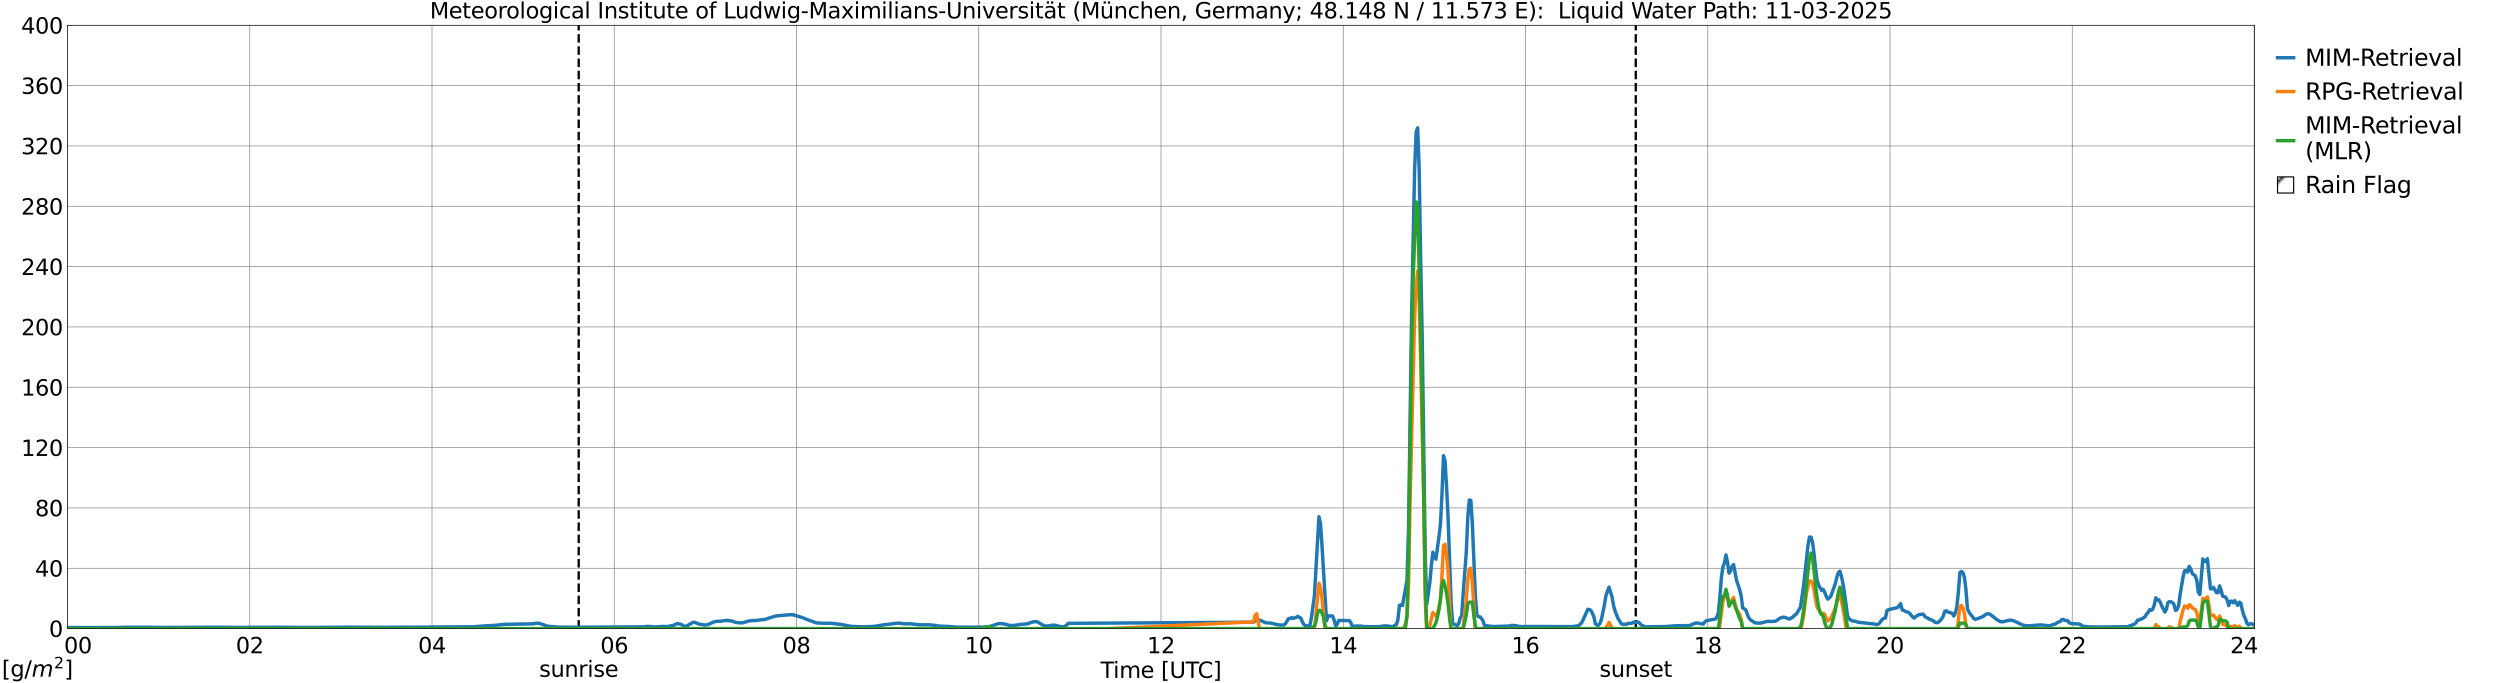 <?xml version="1.0" encoding="utf-8" standalone="no"?>
<!DOCTYPE svg PUBLIC "-//W3C//DTD SVG 1.1//EN"
  "http://www.w3.org/Graphics/SVG/1.1/DTD/svg11.dtd">
<svg xmlns:xlink="http://www.w3.org/1999/xlink" width="1085.4pt" height="296.64pt" viewBox="0 0 1085.4 296.64" xmlns="http://www.w3.org/2000/svg" version="1.1">
 <defs>
  <style type="text/css">*{stroke-linejoin: round; stroke-linecap: butt}</style>
 </defs>
 <g id="figure_1">
  <g id="patch_1">
   <path d="M 0 296.64 
L 1085.4 296.64 
L 1085.4 0 
L 0 0 
z
" style="fill: #ffffff"/>
  </g>
  <g id="axes_1">
   <g id="patch_2">
    <path d="M 29.306 272.909 
L 978.814 272.909 
L 978.814 10.976 
L 29.306 10.976 
z
" style="fill: #ffffff"/>
   </g>
   <g id="patch_3">
    <path d="M 978.814 272.909 
L 978.814 272.909 
L 978.814 10.976 
L 978.814 10.976 
z
" clip-path="url(#p99355c49c4)" style="fill: #d3d3d3; stroke: #d3d3d3; stroke-linejoin: miter"/>
   </g>
   <g id="matplotlib.axis_1">
    <g id="xtick_1">
     <g id="line2d_1">
      <path d="M 29.306 272.909 
L 29.306 10.976 
" clip-path="url(#p99355c49c4)" style="fill: none; stroke: #808080; stroke-width: 0.3; stroke-linecap: square"/>
     </g>
     <g id="line2d_2"/>
     <g id="text_1">
      <!--    00 -->
      <g transform="translate(18.733 283.627) scale(0.095 -0.095)">
       <defs>
        <path id="DejaVuSans-20" transform="scale(0.016)"/>
        <path id="DejaVuSans-30" d="M 2034 4250 
Q 1547 4250 1301 3770 
Q 1056 3291 1056 2328 
Q 1056 1369 1301 889 
Q 1547 409 2034 409 
Q 2525 409 2770 889 
Q 3016 1369 3016 2328 
Q 3016 3291 2770 3770 
Q 2525 4250 2034 4250 
z
M 2034 4750 
Q 2819 4750 3233 4129 
Q 3647 3509 3647 2328 
Q 3647 1150 3233 529 
Q 2819 -91 2034 -91 
Q 1250 -91 836 529 
Q 422 1150 422 2328 
Q 422 3509 836 4129 
Q 1250 4750 2034 4750 
z
" transform="scale(0.016)"/>
       </defs>
       <use xlink:href="#DejaVuSans-20"/>
       <use xlink:href="#DejaVuSans-20" transform="translate(31.787 0)"/>
       <use xlink:href="#DejaVuSans-20" transform="translate(63.574 0)"/>
       <use xlink:href="#DejaVuSans-30" transform="translate(95.361 0)"/>
       <use xlink:href="#DejaVuSans-30" transform="translate(158.984 0)"/>
      </g>
     </g>
    </g>
    <g id="xtick_2">
     <g id="line2d_3">
      <path d="M 108.431 272.909 
L 108.431 10.976 
" clip-path="url(#p99355c49c4)" style="fill: none; stroke: #808080; stroke-width: 0.3; stroke-linecap: square"/>
     </g>
     <g id="line2d_4"/>
     <g id="text_2">
      <!-- 02 -->
      <g transform="translate(102.387 283.627) scale(0.095 -0.095)">
       <defs>
        <path id="DejaVuSans-32" d="M 1228 531 
L 3431 531 
L 3431 0 
L 469 0 
L 469 531 
Q 828 903 1448 1529 
Q 2069 2156 2228 2338 
Q 2531 2678 2651 2914 
Q 2772 3150 2772 3378 
Q 2772 3750 2511 3984 
Q 2250 4219 1831 4219 
Q 1534 4219 1204 4116 
Q 875 4013 500 3803 
L 500 4441 
Q 881 4594 1212 4672 
Q 1544 4750 1819 4750 
Q 2544 4750 2975 4387 
Q 3406 4025 3406 3419 
Q 3406 3131 3298 2873 
Q 3191 2616 2906 2266 
Q 2828 2175 2409 1742 
Q 1991 1309 1228 531 
z
" transform="scale(0.016)"/>
       </defs>
       <use xlink:href="#DejaVuSans-30"/>
       <use xlink:href="#DejaVuSans-32" transform="translate(63.623 0)"/>
      </g>
     </g>
    </g>
    <g id="xtick_3">
     <g id="line2d_5">
      <path d="M 187.557 272.909 
L 187.557 10.976 
" clip-path="url(#p99355c49c4)" style="fill: none; stroke: #808080; stroke-width: 0.3; stroke-linecap: square"/>
     </g>
     <g id="line2d_6"/>
     <g id="text_3">
      <!-- 04 -->
      <g transform="translate(181.513 283.627) scale(0.095 -0.095)">
       <defs>
        <path id="DejaVuSans-34" d="M 2419 4116 
L 825 1625 
L 2419 1625 
L 2419 4116 
z
M 2253 4666 
L 3047 4666 
L 3047 1625 
L 3713 1625 
L 3713 1100 
L 3047 1100 
L 3047 0 
L 2419 0 
L 2419 1100 
L 313 1100 
L 313 1709 
L 2253 4666 
z
" transform="scale(0.016)"/>
       </defs>
       <use xlink:href="#DejaVuSans-30"/>
       <use xlink:href="#DejaVuSans-34" transform="translate(63.623 0)"/>
      </g>
     </g>
    </g>
    <g id="xtick_4">
     <g id="line2d_7">
      <path d="M 266.683 272.909 
L 266.683 10.976 
" clip-path="url(#p99355c49c4)" style="fill: none; stroke: #808080; stroke-width: 0.3; stroke-linecap: square"/>
     </g>
     <g id="line2d_8"/>
     <g id="text_4">
      <!-- 06 -->
      <g transform="translate(260.638 283.627) scale(0.095 -0.095)">
       <defs>
        <path id="DejaVuSans-36" d="M 2113 2584 
Q 1688 2584 1439 2293 
Q 1191 2003 1191 1497 
Q 1191 994 1439 701 
Q 1688 409 2113 409 
Q 2538 409 2786 701 
Q 3034 994 3034 1497 
Q 3034 2003 2786 2293 
Q 2538 2584 2113 2584 
z
M 3366 4563 
L 3366 3988 
Q 3128 4100 2886 4159 
Q 2644 4219 2406 4219 
Q 1781 4219 1451 3797 
Q 1122 3375 1075 2522 
Q 1259 2794 1537 2939 
Q 1816 3084 2150 3084 
Q 2853 3084 3261 2657 
Q 3669 2231 3669 1497 
Q 3669 778 3244 343 
Q 2819 -91 2113 -91 
Q 1303 -91 875 529 
Q 447 1150 447 2328 
Q 447 3434 972 4092 
Q 1497 4750 2381 4750 
Q 2619 4750 2861 4703 
Q 3103 4656 3366 4563 
z
" transform="scale(0.016)"/>
       </defs>
       <use xlink:href="#DejaVuSans-30"/>
       <use xlink:href="#DejaVuSans-36" transform="translate(63.623 0)"/>
      </g>
     </g>
    </g>
    <g id="xtick_5">
     <g id="line2d_9">
      <path d="M 345.808 272.909 
L 345.808 10.976 
" clip-path="url(#p99355c49c4)" style="fill: none; stroke: #808080; stroke-width: 0.3; stroke-linecap: square"/>
     </g>
     <g id="line2d_10"/>
     <g id="text_5">
      <!-- 08 -->
      <g transform="translate(339.764 283.627) scale(0.095 -0.095)">
       <defs>
        <path id="DejaVuSans-38" d="M 2034 2216 
Q 1584 2216 1326 1975 
Q 1069 1734 1069 1313 
Q 1069 891 1326 650 
Q 1584 409 2034 409 
Q 2484 409 2743 651 
Q 3003 894 3003 1313 
Q 3003 1734 2745 1975 
Q 2488 2216 2034 2216 
z
M 1403 2484 
Q 997 2584 770 2862 
Q 544 3141 544 3541 
Q 544 4100 942 4425 
Q 1341 4750 2034 4750 
Q 2731 4750 3128 4425 
Q 3525 4100 3525 3541 
Q 3525 3141 3298 2862 
Q 3072 2584 2669 2484 
Q 3125 2378 3379 2068 
Q 3634 1759 3634 1313 
Q 3634 634 3220 271 
Q 2806 -91 2034 -91 
Q 1263 -91 848 271 
Q 434 634 434 1313 
Q 434 1759 690 2068 
Q 947 2378 1403 2484 
z
M 1172 3481 
Q 1172 3119 1398 2916 
Q 1625 2713 2034 2713 
Q 2441 2713 2670 2916 
Q 2900 3119 2900 3481 
Q 2900 3844 2670 4047 
Q 2441 4250 2034 4250 
Q 1625 4250 1398 4047 
Q 1172 3844 1172 3481 
z
" transform="scale(0.016)"/>
       </defs>
       <use xlink:href="#DejaVuSans-30"/>
       <use xlink:href="#DejaVuSans-38" transform="translate(63.623 0)"/>
      </g>
     </g>
    </g>
    <g id="xtick_6">
     <g id="line2d_11">
      <path d="M 424.934 272.909 
L 424.934 10.976 
" clip-path="url(#p99355c49c4)" style="fill: none; stroke: #808080; stroke-width: 0.3; stroke-linecap: square"/>
     </g>
     <g id="line2d_12"/>
     <g id="text_6">
      <!-- 10 -->
      <g transform="translate(418.89 283.627) scale(0.095 -0.095)">
       <defs>
        <path id="DejaVuSans-31" d="M 794 531 
L 1825 531 
L 1825 4091 
L 703 3866 
L 703 4441 
L 1819 4666 
L 2450 4666 
L 2450 531 
L 3481 531 
L 3481 0 
L 794 0 
L 794 531 
z
" transform="scale(0.016)"/>
       </defs>
       <use xlink:href="#DejaVuSans-31"/>
       <use xlink:href="#DejaVuSans-30" transform="translate(63.623 0)"/>
      </g>
     </g>
    </g>
    <g id="xtick_7">
     <g id="line2d_13">
      <path d="M 504.06 272.909 
L 504.06 10.976 
" clip-path="url(#p99355c49c4)" style="fill: none; stroke: #808080; stroke-width: 0.3; stroke-linecap: square"/>
     </g>
     <g id="line2d_14"/>
     <g id="text_7">
      <!-- 12 -->
      <g transform="translate(498.015 283.627) scale(0.095 -0.095)">
       <use xlink:href="#DejaVuSans-31"/>
       <use xlink:href="#DejaVuSans-32" transform="translate(63.623 0)"/>
      </g>
     </g>
    </g>
    <g id="xtick_8">
     <g id="line2d_15">
      <path d="M 583.185 272.909 
L 583.185 10.976 
" clip-path="url(#p99355c49c4)" style="fill: none; stroke: #808080; stroke-width: 0.3; stroke-linecap: square"/>
     </g>
     <g id="line2d_16"/>
     <g id="text_8">
      <!-- 14 -->
      <g transform="translate(577.141 283.627) scale(0.095 -0.095)">
       <use xlink:href="#DejaVuSans-31"/>
       <use xlink:href="#DejaVuSans-34" transform="translate(63.623 0)"/>
      </g>
     </g>
    </g>
    <g id="xtick_9">
     <g id="line2d_17">
      <path d="M 662.311 272.909 
L 662.311 10.976 
" clip-path="url(#p99355c49c4)" style="fill: none; stroke: #808080; stroke-width: 0.3; stroke-linecap: square"/>
     </g>
     <g id="line2d_18"/>
     <g id="text_9">
      <!-- 16 -->
      <g transform="translate(656.267 283.627) scale(0.095 -0.095)">
       <use xlink:href="#DejaVuSans-31"/>
       <use xlink:href="#DejaVuSans-36" transform="translate(63.623 0)"/>
      </g>
     </g>
    </g>
    <g id="xtick_10">
     <g id="line2d_19">
      <path d="M 741.437 272.909 
L 741.437 10.976 
" clip-path="url(#p99355c49c4)" style="fill: none; stroke: #808080; stroke-width: 0.3; stroke-linecap: square"/>
     </g>
     <g id="line2d_20"/>
     <g id="text_10">
      <!-- 18 -->
      <g transform="translate(735.392 283.627) scale(0.095 -0.095)">
       <use xlink:href="#DejaVuSans-31"/>
       <use xlink:href="#DejaVuSans-38" transform="translate(63.623 0)"/>
      </g>
     </g>
    </g>
    <g id="xtick_11">
     <g id="line2d_21">
      <path d="M 820.562 272.909 
L 820.562 10.976 
" clip-path="url(#p99355c49c4)" style="fill: none; stroke: #808080; stroke-width: 0.3; stroke-linecap: square"/>
     </g>
     <g id="line2d_22"/>
     <g id="text_11">
      <!-- 20 -->
      <g transform="translate(814.518 283.627) scale(0.095 -0.095)">
       <use xlink:href="#DejaVuSans-32"/>
       <use xlink:href="#DejaVuSans-30" transform="translate(63.623 0)"/>
      </g>
     </g>
    </g>
    <g id="xtick_12">
     <g id="line2d_23">
      <path d="M 899.688 272.909 
L 899.688 10.976 
" clip-path="url(#p99355c49c4)" style="fill: none; stroke: #808080; stroke-width: 0.3; stroke-linecap: square"/>
     </g>
     <g id="line2d_24"/>
     <g id="text_12">
      <!-- 22 -->
      <g transform="translate(893.644 283.627) scale(0.095 -0.095)">
       <use xlink:href="#DejaVuSans-32"/>
       <use xlink:href="#DejaVuSans-32" transform="translate(63.623 0)"/>
      </g>
     </g>
    </g>
    <g id="xtick_13">
     <g id="line2d_25">
      <path d="M 978.814 272.909 
L 978.814 10.976 
" clip-path="url(#p99355c49c4)" style="fill: none; stroke: #808080; stroke-width: 0.3; stroke-linecap: square"/>
     </g>
     <g id="line2d_26"/>
     <g id="text_13">
      <!-- 24    -->
      <g transform="translate(968.241 283.627) scale(0.095 -0.095)">
       <use xlink:href="#DejaVuSans-32"/>
       <use xlink:href="#DejaVuSans-34" transform="translate(63.623 0)"/>
       <use xlink:href="#DejaVuSans-20" transform="translate(127.246 0)"/>
       <use xlink:href="#DejaVuSans-20" transform="translate(159.033 0)"/>
       <use xlink:href="#DejaVuSans-20" transform="translate(190.82 0)"/>
      </g>
     </g>
    </g>
    <g id="text_14">
     <!-- Time [UTC] -->
     <g transform="translate(477.806 294.322) scale(0.095 -0.095)">
      <defs>
       <path id="DejaVuSans-54" d="M -19 4666 
L 3928 4666 
L 3928 4134 
L 2272 4134 
L 2272 0 
L 1638 0 
L 1638 4134 
L -19 4134 
L -19 4666 
z
" transform="scale(0.016)"/>
       <path id="DejaVuSans-69" d="M 603 3500 
L 1178 3500 
L 1178 0 
L 603 0 
L 603 3500 
z
M 603 4863 
L 1178 4863 
L 1178 4134 
L 603 4134 
L 603 4863 
z
" transform="scale(0.016)"/>
       <path id="DejaVuSans-6d" d="M 3328 2828 
Q 3544 3216 3844 3400 
Q 4144 3584 4550 3584 
Q 5097 3584 5394 3201 
Q 5691 2819 5691 2113 
L 5691 0 
L 5113 0 
L 5113 2094 
Q 5113 2597 4934 2840 
Q 4756 3084 4391 3084 
Q 3944 3084 3684 2787 
Q 3425 2491 3425 1978 
L 3425 0 
L 2847 0 
L 2847 2094 
Q 2847 2600 2669 2842 
Q 2491 3084 2119 3084 
Q 1678 3084 1418 2786 
Q 1159 2488 1159 1978 
L 1159 0 
L 581 0 
L 581 3500 
L 1159 3500 
L 1159 2956 
Q 1356 3278 1631 3431 
Q 1906 3584 2284 3584 
Q 2666 3584 2933 3390 
Q 3200 3197 3328 2828 
z
" transform="scale(0.016)"/>
       <path id="DejaVuSans-65" d="M 3597 1894 
L 3597 1613 
L 953 1613 
Q 991 1019 1311 708 
Q 1631 397 2203 397 
Q 2534 397 2845 478 
Q 3156 559 3463 722 
L 3463 178 
Q 3153 47 2828 -22 
Q 2503 -91 2169 -91 
Q 1331 -91 842 396 
Q 353 884 353 1716 
Q 353 2575 817 3079 
Q 1281 3584 2069 3584 
Q 2775 3584 3186 3129 
Q 3597 2675 3597 1894 
z
M 3022 2063 
Q 3016 2534 2758 2815 
Q 2500 3097 2075 3097 
Q 1594 3097 1305 2825 
Q 1016 2553 972 2059 
L 3022 2063 
z
" transform="scale(0.016)"/>
       <path id="DejaVuSans-5b" d="M 550 4863 
L 1875 4863 
L 1875 4416 
L 1125 4416 
L 1125 -397 
L 1875 -397 
L 1875 -844 
L 550 -844 
L 550 4863 
z
" transform="scale(0.016)"/>
       <path id="DejaVuSans-55" d="M 556 4666 
L 1191 4666 
L 1191 1831 
Q 1191 1081 1462 751 
Q 1734 422 2344 422 
Q 2950 422 3222 751 
Q 3494 1081 3494 1831 
L 3494 4666 
L 4128 4666 
L 4128 1753 
Q 4128 841 3676 375 
Q 3225 -91 2344 -91 
Q 1459 -91 1007 375 
Q 556 841 556 1753 
L 556 4666 
z
" transform="scale(0.016)"/>
       <path id="DejaVuSans-43" d="M 4122 4306 
L 4122 3641 
Q 3803 3938 3442 4084 
Q 3081 4231 2675 4231 
Q 1875 4231 1450 3742 
Q 1025 3253 1025 2328 
Q 1025 1406 1450 917 
Q 1875 428 2675 428 
Q 3081 428 3442 575 
Q 3803 722 4122 1019 
L 4122 359 
Q 3791 134 3420 21 
Q 3050 -91 2638 -91 
Q 1578 -91 968 557 
Q 359 1206 359 2328 
Q 359 3453 968 4101 
Q 1578 4750 2638 4750 
Q 3056 4750 3426 4639 
Q 3797 4528 4122 4306 
z
" transform="scale(0.016)"/>
       <path id="DejaVuSans-5d" d="M 1947 4863 
L 1947 -844 
L 622 -844 
L 622 -397 
L 1369 -397 
L 1369 4416 
L 622 4416 
L 622 4863 
L 1947 4863 
z
" transform="scale(0.016)"/>
      </defs>
      <use xlink:href="#DejaVuSans-54"/>
      <use xlink:href="#DejaVuSans-69" transform="translate(57.959 0)"/>
      <use xlink:href="#DejaVuSans-6d" transform="translate(85.742 0)"/>
      <use xlink:href="#DejaVuSans-65" transform="translate(183.154 0)"/>
      <use xlink:href="#DejaVuSans-20" transform="translate(244.678 0)"/>
      <use xlink:href="#DejaVuSans-5b" transform="translate(276.465 0)"/>
      <use xlink:href="#DejaVuSans-55" transform="translate(315.479 0)"/>
      <use xlink:href="#DejaVuSans-54" transform="translate(388.672 0)"/>
      <use xlink:href="#DejaVuSans-43" transform="translate(443.881 0)"/>
      <use xlink:href="#DejaVuSans-5d" transform="translate(513.705 0)"/>
     </g>
    </g>
   </g>
   <g id="matplotlib.axis_2">
    <g id="ytick_1">
     <g id="line2d_27">
      <path d="M 29.306 272.909 
L 978.814 272.909 
" clip-path="url(#p99355c49c4)" style="fill: none; stroke: #808080; stroke-width: 0.3; stroke-linecap: square"/>
     </g>
     <g id="line2d_28"/>
     <g id="text_15">
      <!-- 0 -->
      <g transform="translate(21.261 276.518) scale(0.095 -0.095)">
       <use xlink:href="#DejaVuSans-30"/>
      </g>
     </g>
    </g>
    <g id="ytick_2">
     <g id="line2d_29">
      <path d="M 29.306 246.715 
L 978.814 246.715 
" clip-path="url(#p99355c49c4)" style="fill: none; stroke: #808080; stroke-width: 0.3; stroke-linecap: square"/>
     </g>
     <g id="line2d_30"/>
     <g id="text_16">
      <!-- 40 -->
      <g transform="translate(15.217 250.325) scale(0.095 -0.095)">
       <use xlink:href="#DejaVuSans-34"/>
       <use xlink:href="#DejaVuSans-30" transform="translate(63.623 0)"/>
      </g>
     </g>
    </g>
    <g id="ytick_3">
     <g id="line2d_31">
      <path d="M 29.306 220.522 
L 978.814 220.522 
" clip-path="url(#p99355c49c4)" style="fill: none; stroke: #808080; stroke-width: 0.3; stroke-linecap: square"/>
     </g>
     <g id="line2d_32"/>
     <g id="text_17">
      <!-- 80 -->
      <g transform="translate(15.217 224.131) scale(0.095 -0.095)">
       <use xlink:href="#DejaVuSans-38"/>
       <use xlink:href="#DejaVuSans-30" transform="translate(63.623 0)"/>
      </g>
     </g>
    </g>
    <g id="ytick_4">
     <g id="line2d_33">
      <path d="M 29.306 194.329 
L 978.814 194.329 
" clip-path="url(#p99355c49c4)" style="fill: none; stroke: #808080; stroke-width: 0.3; stroke-linecap: square"/>
     </g>
     <g id="line2d_34"/>
     <g id="text_18">
      <!-- 120 -->
      <g transform="translate(9.173 197.938) scale(0.095 -0.095)">
       <use xlink:href="#DejaVuSans-31"/>
       <use xlink:href="#DejaVuSans-32" transform="translate(63.623 0)"/>
       <use xlink:href="#DejaVuSans-30" transform="translate(127.246 0)"/>
      </g>
     </g>
    </g>
    <g id="ytick_5">
     <g id="line2d_35">
      <path d="M 29.306 168.136 
L 978.814 168.136 
" clip-path="url(#p99355c49c4)" style="fill: none; stroke: #808080; stroke-width: 0.3; stroke-linecap: square"/>
     </g>
     <g id="line2d_36"/>
     <g id="text_19">
      <!-- 160 -->
      <g transform="translate(9.173 171.745) scale(0.095 -0.095)">
       <use xlink:href="#DejaVuSans-31"/>
       <use xlink:href="#DejaVuSans-36" transform="translate(63.623 0)"/>
       <use xlink:href="#DejaVuSans-30" transform="translate(127.246 0)"/>
      </g>
     </g>
    </g>
    <g id="ytick_6">
     <g id="line2d_37">
      <path d="M 29.306 141.942 
L 978.814 141.942 
" clip-path="url(#p99355c49c4)" style="fill: none; stroke: #808080; stroke-width: 0.3; stroke-linecap: square"/>
     </g>
     <g id="line2d_38"/>
     <g id="text_20">
      <!-- 200 -->
      <g transform="translate(9.173 145.551) scale(0.095 -0.095)">
       <use xlink:href="#DejaVuSans-32"/>
       <use xlink:href="#DejaVuSans-30" transform="translate(63.623 0)"/>
       <use xlink:href="#DejaVuSans-30" transform="translate(127.246 0)"/>
      </g>
     </g>
    </g>
    <g id="ytick_7">
     <g id="line2d_39">
      <path d="M 29.306 115.749 
L 978.814 115.749 
" clip-path="url(#p99355c49c4)" style="fill: none; stroke: #808080; stroke-width: 0.3; stroke-linecap: square"/>
     </g>
     <g id="line2d_40"/>
     <g id="text_21">
      <!-- 240 -->
      <g transform="translate(9.173 119.358) scale(0.095 -0.095)">
       <use xlink:href="#DejaVuSans-32"/>
       <use xlink:href="#DejaVuSans-34" transform="translate(63.623 0)"/>
       <use xlink:href="#DejaVuSans-30" transform="translate(127.246 0)"/>
      </g>
     </g>
    </g>
    <g id="ytick_8">
     <g id="line2d_41">
      <path d="M 29.306 89.556 
L 978.814 89.556 
" clip-path="url(#p99355c49c4)" style="fill: none; stroke: #808080; stroke-width: 0.3; stroke-linecap: square"/>
     </g>
     <g id="line2d_42"/>
     <g id="text_22">
      <!-- 280 -->
      <g transform="translate(9.173 93.165) scale(0.095 -0.095)">
       <use xlink:href="#DejaVuSans-32"/>
       <use xlink:href="#DejaVuSans-38" transform="translate(63.623 0)"/>
       <use xlink:href="#DejaVuSans-30" transform="translate(127.246 0)"/>
      </g>
     </g>
    </g>
    <g id="ytick_9">
     <g id="line2d_43">
      <path d="M 29.306 63.362 
L 978.814 63.362 
" clip-path="url(#p99355c49c4)" style="fill: none; stroke: #808080; stroke-width: 0.3; stroke-linecap: square"/>
     </g>
     <g id="line2d_44"/>
     <g id="text_23">
      <!-- 320 -->
      <g transform="translate(9.173 66.972) scale(0.095 -0.095)">
       <defs>
        <path id="DejaVuSans-33" d="M 2597 2516 
Q 3050 2419 3304 2112 
Q 3559 1806 3559 1356 
Q 3559 666 3084 287 
Q 2609 -91 1734 -91 
Q 1441 -91 1130 -33 
Q 819 25 488 141 
L 488 750 
Q 750 597 1062 519 
Q 1375 441 1716 441 
Q 2309 441 2620 675 
Q 2931 909 2931 1356 
Q 2931 1769 2642 2001 
Q 2353 2234 1838 2234 
L 1294 2234 
L 1294 2753 
L 1863 2753 
Q 2328 2753 2575 2939 
Q 2822 3125 2822 3475 
Q 2822 3834 2567 4026 
Q 2313 4219 1838 4219 
Q 1578 4219 1281 4162 
Q 984 4106 628 3988 
L 628 4550 
Q 988 4650 1302 4700 
Q 1616 4750 1894 4750 
Q 2613 4750 3031 4423 
Q 3450 4097 3450 3541 
Q 3450 3153 3228 2886 
Q 3006 2619 2597 2516 
z
" transform="scale(0.016)"/>
       </defs>
       <use xlink:href="#DejaVuSans-33"/>
       <use xlink:href="#DejaVuSans-32" transform="translate(63.623 0)"/>
       <use xlink:href="#DejaVuSans-30" transform="translate(127.246 0)"/>
      </g>
     </g>
    </g>
    <g id="ytick_10">
     <g id="line2d_45">
      <path d="M 29.306 37.169 
L 978.814 37.169 
" clip-path="url(#p99355c49c4)" style="fill: none; stroke: #808080; stroke-width: 0.3; stroke-linecap: square"/>
     </g>
     <g id="line2d_46"/>
     <g id="text_24">
      <!-- 360 -->
      <g transform="translate(9.173 40.778) scale(0.095 -0.095)">
       <use xlink:href="#DejaVuSans-33"/>
       <use xlink:href="#DejaVuSans-36" transform="translate(63.623 0)"/>
       <use xlink:href="#DejaVuSans-30" transform="translate(127.246 0)"/>
      </g>
     </g>
    </g>
    <g id="ytick_11">
     <g id="line2d_47">
      <path d="M 29.306 10.976 
L 978.814 10.976 
" clip-path="url(#p99355c49c4)" style="fill: none; stroke: #808080; stroke-width: 0.3; stroke-linecap: square"/>
     </g>
     <g id="line2d_48"/>
     <g id="text_25">
      <!-- 400 -->
      <g transform="translate(9.173 14.585) scale(0.095 -0.095)">
       <use xlink:href="#DejaVuSans-34"/>
       <use xlink:href="#DejaVuSans-30" transform="translate(63.623 0)"/>
       <use xlink:href="#DejaVuSans-30" transform="translate(127.246 0)"/>
      </g>
     </g>
    </g>
   </g>
   <g id="line2d_49">
    <path d="M 251.253 272.909 
L 251.253 10.976 
" clip-path="url(#p99355c49c4)" style="fill: none; stroke-dasharray: 3.7,1.6; stroke-dashoffset: 0; stroke: #000000"/>
   </g>
   <g id="line2d_50">
    <path d="M 710.182 272.909 
L 710.182 10.976 
" clip-path="url(#p99355c49c4)" style="fill: none; stroke-dasharray: 3.7,1.6; stroke-dashoffset: 0; stroke: #000000"/>
   </g>
   <g id="line2d_51">
    <path d="M 29.306 272.453 
L 41.175 272.469 
L 50.406 272.439 
L 55.681 272.319 
L 62.934 272.321 
L 67.55 272.37 
L 71.506 272.41 
L 77.441 272.394 
L 82.716 272.371 
L 94.584 272.316 
L 104.475 272.404 
L 108.431 272.364 
L 120.3 272.338 
L 133.488 272.401 
L 147.994 272.332 
L 151.951 272.284 
L 165.138 272.369 
L 171.073 272.33 
L 184.92 272.28 
L 190.195 272.208 
L 194.151 272.197 
L 205.36 272.123 
L 211.295 271.694 
L 214.592 271.523 
L 219.207 271.048 
L 231.076 270.86 
L 233.054 270.545 
L 234.373 270.697 
L 237.67 271.872 
L 242.286 272.266 
L 246.901 272.301 
L 250.858 272.319 
L 279.211 272.154 
L 281.189 271.939 
L 282.508 272.022 
L 284.486 272.204 
L 286.464 272.069 
L 287.783 271.986 
L 289.761 272.01 
L 292.399 271.527 
L 293.717 270.825 
L 294.377 270.794 
L 295.696 271.082 
L 297.014 271.805 
L 297.674 271.911 
L 298.333 271.682 
L 299.652 270.885 
L 300.971 270.206 
L 301.63 270.193 
L 302.949 270.745 
L 303.608 270.993 
L 306.246 271.384 
L 307.564 271.1 
L 310.202 269.912 
L 311.521 269.737 
L 312.839 269.72 
L 315.477 269.33 
L 318.114 269.718 
L 319.433 270.233 
L 322.071 270.467 
L 323.39 270.14 
L 324.708 269.707 
L 326.027 269.463 
L 328.665 269.371 
L 329.983 269.139 
L 331.961 268.961 
L 334.599 268.127 
L 336.577 267.489 
L 337.896 267.319 
L 341.852 266.97 
L 343.171 266.886 
L 344.49 266.96 
L 348.446 268.161 
L 350.424 268.971 
L 354.38 270.417 
L 356.359 270.552 
L 360.974 270.626 
L 364.93 271.062 
L 369.546 271.953 
L 373.502 272.095 
L 377.459 272.053 
L 379.437 271.947 
L 382.074 271.554 
L 382.734 271.403 
L 389.987 270.509 
L 391.965 270.771 
L 393.284 270.865 
L 395.262 270.818 
L 399.218 271.26 
L 403.834 271.273 
L 405.153 271.461 
L 406.471 271.584 
L 407.79 271.823 
L 410.428 271.944 
L 411.746 271.969 
L 415.043 272.262 
L 423.615 272.301 
L 426.912 272.262 
L 428.231 272.244 
L 429.55 272.062 
L 432.187 271.175 
L 433.506 270.769 
L 434.825 270.719 
L 435.484 270.876 
L 436.803 271.051 
L 438.122 271.503 
L 440.1 271.568 
L 443.397 271.058 
L 444.716 270.978 
L 446.034 270.82 
L 448.672 269.945 
L 449.991 269.913 
L 450.65 270.127 
L 452.628 271.332 
L 453.947 271.798 
L 455.266 271.743 
L 457.244 271.396 
L 458.563 271.546 
L 460.541 272.072 
L 461.859 272.185 
L 463.178 271.337 
L 463.838 270.633 
L 544.282 270.136 
L 544.941 269.576 
L 545.601 268.833 
L 548.238 269.759 
L 548.898 270.151 
L 549.557 270.385 
L 550.876 270.486 
L 551.535 270.465 
L 552.854 270.769 
L 554.173 271.144 
L 556.151 271.38 
L 557.47 271.347 
L 558.129 270.739 
L 559.448 268.575 
L 560.107 268.528 
L 560.766 268.123 
L 561.426 268.491 
L 562.745 268.033 
L 563.404 267.558 
L 564.063 268.003 
L 564.723 268.313 
L 565.382 269.838 
L 566.042 271.07 
L 566.701 271.658 
L 568.02 271.779 
L 568.679 271.655 
L 569.338 268.311 
L 570.657 258.741 
L 572.635 224.36 
L 573.295 227.265 
L 573.954 236.786 
L 575.932 269.507 
L 576.592 267.407 
L 577.91 267.416 
L 578.57 267.456 
L 579.229 269.228 
L 579.889 271.742 
L 580.548 271.047 
L 581.207 269.389 
L 582.526 269.386 
L 585.823 269.455 
L 586.482 270.282 
L 587.142 271.949 
L 587.801 271.968 
L 588.46 271.809 
L 591.098 271.834 
L 591.757 272.013 
L 595.714 272.092 
L 599.011 272.044 
L 600.989 271.74 
L 602.307 271.752 
L 604.286 272.103 
L 604.945 272.097 
L 605.604 271.413 
L 606.264 271.267 
L 606.923 268.941 
L 607.582 262.824 
L 608.242 262.568 
L 608.901 262.878 
L 610.879 251.777 
L 611.539 228.744 
L 612.858 137.201 
L 614.176 73.473 
L 614.836 57.366 
L 615.495 55.491 
L 616.154 73.712 
L 616.814 114.023 
L 617.473 147.009 
L 618.792 241.618 
L 619.451 262.344 
L 620.77 252.928 
L 621.429 245.707 
L 622.089 239.77 
L 623.408 242.774 
L 624.726 233.227 
L 625.386 227.578 
L 626.045 214.763 
L 626.705 197.841 
L 627.364 199.932 
L 628.023 211.021 
L 628.683 224.322 
L 630.001 261.377 
L 630.661 270.45 
L 631.32 271.099 
L 631.98 271.237 
L 632.639 271.596 
L 633.298 270.794 
L 633.958 268.288 
L 634.617 267.426 
L 635.276 257.273 
L 636.595 239.861 
L 637.255 224.761 
L 637.914 217.086 
L 638.573 217.229 
L 639.233 227.186 
L 640.552 258.984 
L 641.211 267.1 
L 641.87 267.747 
L 642.53 267.814 
L 643.189 268.49 
L 643.848 269.565 
L 644.508 271.579 
L 645.827 271.753 
L 648.464 272.01 
L 655.058 271.816 
L 656.377 271.506 
L 658.355 271.666 
L 659.674 272.008 
L 682.752 272.04 
L 685.389 271.615 
L 686.708 270.376 
L 688.027 267.543 
L 689.346 264.546 
L 690.005 264.629 
L 690.664 264.956 
L 691.324 266.199 
L 691.983 267.744 
L 692.643 270.81 
L 693.302 271.348 
L 693.961 271.476 
L 694.621 270.699 
L 695.28 268.919 
L 696.599 262.466 
L 697.258 258.491 
L 698.577 254.891 
L 699.896 259.232 
L 700.555 263.016 
L 701.215 265.328 
L 702.533 268.61 
L 703.852 270.713 
L 704.511 271.075 
L 705.171 270.987 
L 705.83 271.108 
L 707.149 270.62 
L 708.468 270.609 
L 709.127 270.111 
L 709.786 270.371 
L 711.105 270.036 
L 711.765 270.409 
L 712.424 271.314 
L 713.083 271.52 
L 713.743 271.961 
L 714.402 272.188 
L 717.04 272.116 
L 720.996 272.035 
L 722.974 272.037 
L 727.59 271.677 
L 733.524 271.591 
L 736.162 270.497 
L 736.821 270.48 
L 739.459 270.961 
L 740.118 270.061 
L 740.777 269.494 
L 744.734 268.758 
L 745.393 268.006 
L 746.052 265.95 
L 746.712 259.052 
L 747.371 250.597 
L 748.031 246.147 
L 748.69 244.35 
L 749.349 240.93 
L 750.009 243.97 
L 750.668 248.842 
L 751.327 247.872 
L 751.987 245.892 
L 752.646 245.134 
L 753.965 252.068 
L 755.284 255.918 
L 755.943 258.753 
L 756.602 263.952 
L 757.921 264.753 
L 758.581 266.612 
L 759.24 268.124 
L 759.899 269.042 
L 761.878 270.385 
L 763.856 270.58 
L 765.174 270.345 
L 767.153 269.795 
L 770.449 269.771 
L 771.109 269.578 
L 772.428 268.619 
L 773.087 268.26 
L 774.406 267.929 
L 775.725 268.312 
L 776.384 268.691 
L 777.043 268.721 
L 777.703 268.203 
L 778.362 267.986 
L 779.021 267.157 
L 779.681 266.836 
L 780.34 265.877 
L 781.659 263.695 
L 782.978 254.932 
L 784.956 236.765 
L 785.615 233.154 
L 786.275 233.204 
L 786.934 235.455 
L 787.593 240.634 
L 788.253 246.959 
L 788.912 251.923 
L 789.572 254.009 
L 790.89 256.391 
L 791.55 255.871 
L 792.209 257.132 
L 792.868 258.873 
L 793.528 260.115 
L 794.847 258.898 
L 796.825 253.393 
L 797.484 250.64 
L 798.143 248.599 
L 798.803 247.981 
L 799.462 250.176 
L 800.122 253.337 
L 800.781 257.393 
L 802.1 267.143 
L 802.759 268.651 
L 804.078 269.575 
L 805.397 269.716 
L 806.715 270.14 
L 811.99 270.753 
L 813.309 270.854 
L 814.628 271.106 
L 815.287 271.104 
L 815.947 270.603 
L 817.265 268.833 
L 817.925 268.455 
L 818.584 268.314 
L 819.244 265.128 
L 819.903 264.691 
L 823.859 263.772 
L 825.178 262.074 
L 825.837 264.75 
L 826.497 264.99 
L 827.156 265.402 
L 828.475 265.831 
L 829.134 266.358 
L 830.453 267.876 
L 831.112 268.355 
L 831.772 267.718 
L 832.431 267.246 
L 833.091 266.918 
L 834.409 266.65 
L 835.069 266.666 
L 835.728 267.683 
L 836.388 268.146 
L 837.047 268.401 
L 837.706 268.838 
L 839.025 269.316 
L 840.344 270.314 
L 841.003 270.358 
L 841.663 270.098 
L 842.981 268.684 
L 843.641 267.58 
L 844.3 265.468 
L 844.959 265.159 
L 845.619 265.679 
L 847.597 266.266 
L 848.256 267.463 
L 848.916 266.342 
L 849.575 263.529 
L 850.235 257.208 
L 850.894 248.621 
L 851.553 248.089 
L 852.213 248.595 
L 852.872 250.65 
L 853.531 256.013 
L 854.191 264.344 
L 854.85 265.699 
L 855.51 266.74 
L 856.169 267.409 
L 856.828 268.398 
L 857.488 268.866 
L 858.806 268.575 
L 859.466 268.225 
L 860.785 267.74 
L 862.103 266.784 
L 862.763 266.472 
L 863.422 266.5 
L 864.082 266.763 
L 865.4 267.763 
L 866.719 268.846 
L 868.038 269.676 
L 868.697 269.902 
L 869.357 269.984 
L 872.653 269.224 
L 873.972 269.423 
L 875.291 269.983 
L 877.929 271.264 
L 879.247 271.621 
L 881.225 271.7 
L 883.204 271.523 
L 885.841 271.315 
L 887.819 271.498 
L 889.138 271.657 
L 889.797 271.716 
L 891.775 271.019 
L 892.435 270.942 
L 893.094 270.299 
L 894.413 269.876 
L 895.072 269.088 
L 895.732 268.917 
L 896.391 269.331 
L 897.71 269.496 
L 898.369 270.397 
L 899.029 270.696 
L 902.985 270.975 
L 904.304 271.913 
L 906.941 272.142 
L 912.216 272.233 
L 924.085 272.099 
L 924.745 271.635 
L 925.404 271.484 
L 926.723 270.949 
L 927.382 270.384 
L 928.041 269.213 
L 928.701 269.228 
L 929.36 268.8 
L 930.02 268.664 
L 931.338 267.698 
L 931.998 266.52 
L 932.657 265.856 
L 933.316 264.674 
L 933.976 265.004 
L 934.635 264.494 
L 935.295 262.65 
L 935.954 259.549 
L 936.613 260.585 
L 937.273 260.427 
L 937.932 261.509 
L 938.592 263.146 
L 939.91 265.719 
L 940.57 264.485 
L 941.229 261.609 
L 941.888 261.189 
L 942.548 261.314 
L 943.207 261.604 
L 943.867 262.414 
L 944.526 264.98 
L 945.185 264.664 
L 945.845 263.089 
L 946.504 258.209 
L 947.823 250.33 
L 948.482 247.776 
L 949.142 247.753 
L 949.801 248.344 
L 950.46 245.854 
L 951.12 247.034 
L 951.779 249.015 
L 953.098 250.025 
L 953.757 251.963 
L 954.417 257.035 
L 955.076 258.145 
L 956.395 242.681 
L 957.054 243.661 
L 957.714 243.759 
L 958.373 242.597 
L 959.692 255.628 
L 960.351 255.648 
L 961.01 255.049 
L 962.329 257.336 
L 962.989 257.301 
L 963.648 254.386 
L 964.307 256.259 
L 964.967 258.811 
L 966.285 259.265 
L 966.945 260.529 
L 967.604 262.888 
L 968.264 261.115 
L 968.923 260.981 
L 969.582 261.709 
L 970.242 260.804 
L 971.561 262.8 
L 972.22 261.433 
L 972.879 261.857 
L 973.539 264.938 
L 974.198 267.266 
L 974.857 268.579 
L 975.517 270.618 
L 976.176 271.233 
L 976.836 270.883 
L 977.495 270.743 
L 978.154 271.106 
L 978.154 271.106 
" clip-path="url(#p99355c49c4)" style="fill: none; stroke: #1f77b4; stroke-width: 1.5; stroke-linecap: square"/>
   </g>
   <g id="line2d_52">
    <path d="M 29.306 281.242 
L 33.262 281.174 
L 34.581 281.274 
L 36.559 281.1 
L 37.878 281.007 
L 38.537 281.104 
L 39.856 280.97 
L 43.153 281.1 
L 44.472 281.377 
L 47.109 281.769 
L 49.747 281.986 
L 50.406 282.047 
L 55.022 281.547 
L 56.34 281.42 
L 57.659 281.236 
L 58.978 281.48 
L 60.297 281.652 
L 60.956 281.789 
L 64.253 280.928 
L 67.55 280.764 
L 70.847 281.633 
L 74.803 281.236 
L 76.122 281.418 
L 78.1 282.199 
L 78.759 282.062 
L 79.419 282.048 
L 80.737 281.808 
L 82.056 281.267 
L 82.716 281.201 
L 84.034 281.599 
L 84.694 281.959 
L 86.013 282.451 
L 89.309 281.36 
L 90.628 281.607 
L 91.947 281.975 
L 92.606 282.175 
L 95.244 281.966 
L 96.563 281.512 
L 102.497 281.062 
L 103.816 281.114 
L 105.135 281.512 
L 105.794 281.666 
L 107.113 282.211 
L 107.772 282 
L 108.431 281.589 
L 110.41 281.248 
L 111.069 280.938 
L 111.728 280.255 
L 112.388 280.312 
L 113.047 280.666 
L 114.366 281.154 
L 115.685 281.77 
L 117.663 282.18 
L 118.322 282.19 
L 118.982 282.326 
L 121.619 282.392 
L 122.278 282.548 
L 124.916 282.238 
L 125.575 282.08 
L 126.894 282.042 
L 128.213 281.776 
L 130.191 281.571 
L 131.51 282.036 
L 132.169 282.247 
L 134.147 282.449 
L 137.444 281.634 
L 138.763 281.601 
L 139.422 281.572 
L 141.4 281.815 
L 142.719 281.757 
L 144.038 281.628 
L 150.632 281.856 
L 152.61 282.118 
L 153.929 282.352 
L 155.247 282.247 
L 158.544 281.614 
L 160.523 281.436 
L 161.182 281.234 
L 161.841 281.21 
L 165.138 282.319 
L 165.798 282.148 
L 166.457 281.809 
L 168.435 281.091 
L 169.094 281.154 
L 169.754 281.342 
L 170.413 281.367 
L 171.732 281.677 
L 173.71 281.651 
L 174.37 281.726 
L 176.348 281.492 
L 177.007 281.203 
L 178.985 280.705 
L 182.282 281.793 
L 186.898 281.997 
L 187.557 282.082 
L 192.173 282.027 
L 193.492 281.892 
L 199.426 281.59 
L 202.063 281.825 
L 205.36 282.141 
L 207.339 281.998 
L 208.657 281.837 
L 210.635 282.082 
L 211.295 282.283 
L 213.273 282.128 
L 215.91 281.501 
L 217.229 281.551 
L 219.207 281.873 
L 223.164 281.421 
L 225.801 281.326 
L 229.757 281.581 
L 231.076 281.15 
L 232.395 280.812 
L 233.054 280.801 
L 236.351 282.806 
L 237.011 282.577 
L 237.67 282.229 
L 238.989 281.918 
L 240.308 281.313 
L 240.967 281.219 
L 242.945 281.516 
L 244.264 281.528 
L 244.923 281.366 
L 246.901 281.43 
L 248.22 281.526 
L 249.539 281.253 
L 252.836 281.544 
L 253.495 281.659 
L 254.814 281.361 
L 256.792 281.467 
L 257.451 281.597 
L 259.43 281.725 
L 262.067 282.089 
L 264.045 281.768 
L 266.023 281.685 
L 266.683 281.829 
L 269.98 282.158 
L 275.255 282.578 
L 277.233 282.699 
L 279.211 282.785 
L 279.87 282.757 
L 281.189 282.456 
L 281.849 282.056 
L 283.167 281.438 
L 284.486 280.708 
L 287.783 281.365 
L 289.102 281.009 
L 290.42 280.247 
L 291.739 280.044 
L 293.058 280.217 
L 295.036 281.067 
L 298.333 281.161 
L 299.652 280.337 
L 300.971 279.724 
L 301.63 279.58 
L 303.608 281.276 
L 304.927 281.776 
L 305.586 281.798 
L 307.564 280.686 
L 308.224 280.259 
L 308.883 280.21 
L 310.202 280.644 
L 312.18 281.437 
L 313.499 281.327 
L 315.477 280.964 
L 316.796 280.915 
L 319.433 280.862 
L 320.093 280.867 
L 323.39 280.159 
L 326.686 281.274 
L 327.346 281.123 
L 329.983 280.142 
L 331.302 280.219 
L 332.621 280.607 
L 333.94 280.871 
L 335.918 281.219 
L 337.236 281.58 
L 337.896 281.642 
L 339.215 281.614 
L 342.512 281.502 
L 343.171 281.408 
L 344.49 281.415 
L 345.808 281.233 
L 349.105 281.192 
L 351.743 281.247 
L 353.721 280.956 
L 355.04 280.896 
L 356.359 281.139 
L 361.634 281.54 
L 363.612 281.916 
L 364.93 282.134 
L 366.249 282.354 
L 369.546 282.132 
L 370.865 281.86 
L 373.502 280.369 
L 374.162 280.494 
L 375.481 281.201 
L 376.799 281.776 
L 377.459 281.844 
L 379.437 281.559 
L 380.756 281.521 
L 382.734 281.987 
L 384.053 282.157 
L 384.712 282.081 
L 386.031 281.634 
L 387.349 281.202 
L 388.668 281.293 
L 390.646 281.459 
L 392.624 281.152 
L 393.943 281.039 
L 394.603 281.048 
L 395.921 281.33 
L 397.24 281.413 
L 399.218 281.926 
L 401.856 282.012 
L 403.834 281.998 
L 405.812 282.302 
L 406.471 282.182 
L 407.79 281.479 
L 409.109 280.719 
L 410.428 280.587 
L 411.746 280.805 
L 413.065 281.164 
L 413.725 281.255 
L 417.681 281.189 
L 419.659 281.45 
L 422.297 282.177 
L 424.275 282.411 
L 424.934 282.294 
L 426.912 282.071 
L 427.572 281.08 
L 429.55 280.63 
L 430.209 280.498 
L 430.869 281.019 
L 432.187 280.438 
L 432.847 280.055 
L 433.506 279.825 
L 435.484 279.846 
L 436.803 280.012 
L 437.462 280.335 
L 438.122 280.417 
L 440.1 280.269 
L 442.078 279.519 
L 443.397 279.358 
L 444.056 279.318 
L 445.375 279.534 
L 446.034 279.483 
L 446.694 279.035 
L 448.012 277.888 
L 448.672 277.509 
L 449.991 277.446 
L 450.65 277.932 
L 451.969 279.461 
L 452.628 280.12 
L 453.287 280.582 
L 454.606 280.89 
L 455.925 280.974 
L 457.244 280.962 
L 459.881 281.135 
L 461.2 281.451 
L 461.859 281.526 
L 463.178 277.622 
L 463.838 273.752 
L 544.282 269.985 
L 544.941 267.028 
L 545.601 266.448 
L 548.238 281.222 
L 548.898 281.401 
L 549.557 281.245 
L 550.876 280.277 
L 551.535 279.794 
L 554.832 281.361 
L 557.47 280.448 
L 558.129 279.755 
L 559.448 277.818 
L 560.107 277.659 
L 560.766 277.313 
L 561.426 277.443 
L 562.085 276.496 
L 563.404 275.872 
L 564.723 276.732 
L 565.382 278.495 
L 566.042 279.926 
L 566.701 280.484 
L 568.02 280.326 
L 568.679 280.169 
L 570.657 273.309 
L 572.635 253.214 
L 573.295 255.062 
L 573.954 259.667 
L 575.273 273.387 
L 575.932 278.374 
L 576.592 276.813 
L 577.251 276.96 
L 578.57 277.636 
L 579.229 279.375 
L 579.889 281.604 
L 580.548 281.125 
L 581.207 279.969 
L 581.867 279.478 
L 582.526 279.295 
L 585.823 279.188 
L 586.482 279.648 
L 587.142 280.698 
L 587.801 281.053 
L 589.12 281.123 
L 591.757 281.288 
L 592.417 281.126 
L 599.67 280.693 
L 602.307 281.116 
L 604.286 280.457 
L 604.945 280.055 
L 605.604 278.549 
L 606.264 278.418 
L 606.923 276.621 
L 607.582 272.813 
L 608.242 273.03 
L 608.901 274.184 
L 610.22 270.76 
L 610.879 268.171 
L 611.539 253.587 
L 612.198 217.763 
L 614.176 137.666 
L 614.836 124.496 
L 615.495 117.743 
L 616.154 129.068 
L 618.133 217.711 
L 618.792 260.294 
L 619.451 274.942 
L 620.111 272.805 
L 620.77 271.527 
L 622.089 265.965 
L 623.408 267.509 
L 624.067 266.368 
L 624.726 263.985 
L 625.386 260.351 
L 626.045 249.931 
L 626.705 236.867 
L 627.364 236.256 
L 628.023 240.848 
L 628.683 247.976 
L 630.001 275.408 
L 630.661 280.752 
L 631.32 281.237 
L 632.639 280.759 
L 633.298 279.985 
L 633.958 278.434 
L 634.617 278.119 
L 635.276 271.963 
L 636.595 260.944 
L 637.255 251.371 
L 637.914 247.101 
L 638.573 246.709 
L 639.233 253.083 
L 640.552 273.976 
L 641.211 278.559 
L 641.87 279.595 
L 642.53 279.676 
L 643.189 280.15 
L 643.848 280.86 
L 644.508 282.226 
L 647.145 281.535 
L 648.464 282.107 
L 649.783 282.349 
L 651.102 282.874 
L 654.399 282.487 
L 655.717 282.312 
L 656.377 282.312 
L 658.355 282.611 
L 659.674 282.305 
L 660.333 281.994 
L 660.992 282.229 
L 661.652 282.193 
L 664.949 282.347 
L 666.267 282.772 
L 666.927 282.504 
L 668.246 282.311 
L 670.224 281.809 
L 670.883 281.715 
L 676.817 282.015 
L 680.114 281.657 
L 682.092 281.74 
L 683.411 281.873 
L 685.389 282.139 
L 686.049 281.716 
L 686.708 281.142 
L 687.368 279.954 
L 688.027 278.349 
L 689.346 275.612 
L 690.005 274.987 
L 690.664 275.01 
L 691.324 275.908 
L 691.983 277.142 
L 692.643 279.783 
L 693.302 280.764 
L 693.961 281.045 
L 694.621 280.504 
L 695.28 279.241 
L 697.258 272.503 
L 697.918 271.478 
L 698.577 270.231 
L 699.896 272.672 
L 700.555 274.996 
L 701.215 276.594 
L 702.533 278.877 
L 703.193 279.477 
L 703.852 280.356 
L 704.511 280.635 
L 705.171 280.452 
L 705.83 280.526 
L 707.149 280.315 
L 707.808 280.445 
L 708.468 280.355 
L 709.127 279.87 
L 709.786 280.153 
L 711.105 279.886 
L 711.765 280.414 
L 712.424 281.353 
L 713.083 281.517 
L 713.743 281.976 
L 714.402 282.252 
L 717.699 282.328 
L 719.018 282.179 
L 722.315 281.34 
L 722.974 281.311 
L 724.293 281.867 
L 725.612 282.396 
L 726.93 282.621 
L 728.909 282.668 
L 729.568 282.655 
L 730.227 282.861 
L 730.887 282.844 
L 731.546 282.541 
L 734.184 281.819 
L 734.843 281.997 
L 736.162 282.175 
L 738.799 282.727 
L 739.459 282.723 
L 740.777 281.092 
L 744.734 280.239 
L 745.393 279.164 
L 746.052 276.263 
L 748.031 261.051 
L 749.349 257.332 
L 750.009 259.103 
L 750.668 261.97 
L 751.327 261.777 
L 751.987 260.39 
L 752.646 259.381 
L 753.306 262.25 
L 753.965 264.61 
L 755.284 266.746 
L 755.943 268.83 
L 756.602 272.978 
L 757.262 273.554 
L 757.921 274.617 
L 759.24 279.378 
L 759.899 280.807 
L 760.559 281.578 
L 761.878 282.35 
L 765.834 282.972 
L 767.153 282.952 
L 768.471 282.741 
L 771.109 281.83 
L 771.768 281.295 
L 773.087 280.651 
L 774.406 280.686 
L 775.065 281.22 
L 775.725 281.507 
L 776.384 281.923 
L 777.043 281.792 
L 778.362 279.501 
L 779.021 278.142 
L 779.681 277.869 
L 780.34 276.606 
L 781.659 274.435 
L 782.978 267.807 
L 784.296 257.533 
L 784.956 254.512 
L 785.615 252.295 
L 786.275 252.276 
L 786.934 253.178 
L 787.593 256.263 
L 788.253 260.344 
L 788.912 263.572 
L 790.231 265.666 
L 790.89 266.842 
L 791.55 266.266 
L 792.209 266.795 
L 792.868 268.451 
L 793.528 269.566 
L 794.847 268.533 
L 796.165 265.649 
L 798.143 259.54 
L 798.803 259.029 
L 799.462 260.663 
L 800.781 267.642 
L 802.1 277.267 
L 802.759 279.808 
L 803.419 280.666 
L 804.078 281.885 
L 805.397 282.176 
L 806.715 282.204 
L 808.694 282.142 
L 810.012 281.941 
L 811.99 282.028 
L 813.309 282.362 
L 814.628 282.569 
L 815.287 282.579 
L 815.947 282.11 
L 817.265 280.205 
L 818.584 279.24 
L 819.244 276.522 
L 819.903 275.982 
L 823.859 274.806 
L 824.519 273.902 
L 825.178 273.271 
L 825.837 275.387 
L 826.497 275.771 
L 827.816 276.807 
L 829.134 277.753 
L 829.794 278.507 
L 830.453 279.463 
L 831.112 279.898 
L 831.772 279.368 
L 833.091 278.652 
L 834.409 278.389 
L 835.069 278.521 
L 835.728 279.498 
L 836.388 280.08 
L 837.047 280.365 
L 837.706 280.784 
L 839.684 280.737 
L 840.344 281.088 
L 841.003 281.133 
L 841.663 280.878 
L 842.322 280.219 
L 842.981 279.721 
L 843.641 278.926 
L 844.3 277.159 
L 844.959 276.656 
L 845.619 277.428 
L 846.278 277.921 
L 847.597 278.509 
L 848.256 279.609 
L 848.916 278.406 
L 849.575 275.358 
L 850.894 263.352 
L 851.553 262.832 
L 852.213 263.924 
L 852.872 266.46 
L 853.531 271.334 
L 854.191 277.483 
L 855.51 280.265 
L 856.169 281.053 
L 856.828 282.151 
L 857.488 282.704 
L 862.763 282.46 
L 864.082 282.626 
L 867.378 281.227 
L 870.675 282.519 
L 871.994 282.462 
L 872.653 282.335 
L 875.291 282.097 
L 875.95 282.006 
L 877.269 282.021 
L 879.907 281.772 
L 881.225 281.552 
L 881.885 281.636 
L 883.204 282.02 
L 884.522 282.294 
L 885.841 282.232 
L 887.819 282.256 
L 888.479 282.376 
L 889.138 282.348 
L 891.775 283.111 
L 892.435 283.345 
L 894.413 283.121 
L 895.732 282.741 
L 897.051 282.744 
L 897.71 282.638 
L 899.029 282.756 
L 905.622 282.705 
L 906.941 282.435 
L 908.26 282.205 
L 908.919 281.99 
L 910.238 281.985 
L 910.898 281.924 
L 912.216 282.291 
L 914.194 282.407 
L 915.513 282.658 
L 917.491 282.973 
L 924.085 282.675 
L 924.745 282.211 
L 925.404 282.063 
L 926.723 281.621 
L 927.382 281.159 
L 928.041 279.762 
L 928.701 279.687 
L 929.36 279.225 
L 930.02 279.053 
L 930.679 278.41 
L 931.338 278.219 
L 931.998 277.003 
L 932.657 276.367 
L 933.316 274.944 
L 933.976 275.318 
L 934.635 274.805 
L 935.295 273.579 
L 935.954 271.15 
L 936.613 272.277 
L 937.273 272.107 
L 938.592 274.323 
L 939.91 276.309 
L 940.57 275.106 
L 941.229 272.664 
L 941.888 272.091 
L 943.207 272.698 
L 943.867 273.372 
L 944.526 275.488 
L 945.185 275.143 
L 945.845 273.803 
L 946.504 269.869 
L 947.823 264.731 
L 948.482 263.117 
L 949.142 263.291 
L 949.801 264.087 
L 950.46 262.606 
L 951.12 262.803 
L 951.779 263.959 
L 953.098 264.631 
L 953.757 266.056 
L 954.417 269.08 
L 955.076 269.859 
L 955.735 265.25 
L 956.395 259.802 
L 957.054 260.036 
L 957.714 259.971 
L 958.373 259.121 
L 959.032 262.827 
L 959.692 267.227 
L 960.351 267.197 
L 961.01 266.993 
L 962.329 268.892 
L 962.989 269.102 
L 963.648 267.49 
L 964.307 268.979 
L 964.967 271.017 
L 966.285 271.411 
L 966.945 272.057 
L 967.604 273.533 
L 968.264 272.076 
L 968.923 271.967 
L 969.582 272.397 
L 970.242 271.601 
L 970.901 272.242 
L 971.561 273.141 
L 972.22 271.855 
L 972.879 272.637 
L 973.539 275.684 
L 974.198 278.006 
L 974.857 279.414 
L 975.517 281.579 
L 976.176 282.272 
L 976.836 281.816 
L 977.495 281.66 
L 978.154 282.012 
L 978.154 282.012 
" clip-path="url(#p99355c49c4)" style="fill: none; stroke: #ff7f0e; stroke-width: 1.5; stroke-linecap: square"/>
   </g>
   <g id="line2d_53">
    <path d="M 29.306 272.909 
L 426.912 272.909 
L 427.572 272.215 
L 430.209 272.215 
L 430.869 272.909 
L 569.338 272.909 
L 570.657 271.744 
L 571.317 270.078 
L 571.976 266.369 
L 572.635 265.011 
L 573.295 265.011 
L 573.954 266.176 
L 574.613 267.842 
L 575.273 271.551 
L 575.932 272.909 
L 608.901 272.909 
L 610.22 272.422 
L 610.879 266.66 
L 611.539 241.247 
L 612.858 151.45 
L 613.517 120.811 
L 614.836 87.667 
L 615.495 89.958 
L 617.473 174.435 
L 618.792 255.456 
L 619.451 272.909 
L 622.089 272.909 
L 623.408 270.445 
L 624.067 267.964 
L 624.726 264.783 
L 625.386 260.121 
L 626.045 253.875 
L 626.705 252.076 
L 627.364 254.383 
L 628.023 257.564 
L 628.683 262.227 
L 629.342 268.473 
L 630.001 272.735 
L 630.661 272.909 
L 635.276 272.909 
L 636.595 267.007 
L 637.255 262.28 
L 637.914 261.446 
L 639.233 261.446 
L 639.892 267.348 
L 640.552 272.075 
L 641.211 272.909 
L 746.052 272.909 
L 746.712 267.648 
L 747.371 261.469 
L 748.031 258.866 
L 748.69 258.702 
L 749.349 255.887 
L 750.009 258.607 
L 750.668 263.198 
L 751.327 262.075 
L 751.987 261.194 
L 752.646 260.767 
L 753.306 263.308 
L 753.965 264.896 
L 755.284 268.622 
L 755.943 269.667 
L 756.602 272.909 
L 780.34 272.909 
L 781.659 272.441 
L 782.318 269.755 
L 782.978 265.501 
L 783.637 260.348 
L 785.615 241.945 
L 786.275 240.134 
L 786.934 242.37 
L 787.593 247.72 
L 788.253 254.198 
L 788.912 259.483 
L 789.572 263.622 
L 790.231 265.841 
L 790.89 266.832 
L 791.55 267.442 
L 792.209 270.284 
L 792.868 272.21 
L 793.528 272.909 
L 794.847 272.099 
L 795.506 270.279 
L 796.825 264.932 
L 798.143 257.257 
L 798.803 254.884 
L 800.122 259.794 
L 800.781 263.636 
L 802.1 272.473 
L 802.759 272.909 
L 849.575 272.909 
L 850.235 272.256 
L 850.894 270.577 
L 852.872 270.55 
L 853.531 271.203 
L 854.191 272.882 
L 857.488 272.909 
L 945.845 272.909 
L 946.504 272.538 
L 947.163 272.434 
L 947.823 272.193 
L 949.142 272.193 
L 949.801 271.682 
L 950.46 269.641 
L 951.12 269.203 
L 953.098 269.203 
L 953.757 270.084 
L 954.417 272.229 
L 955.076 272.825 
L 956.395 261.86 
L 957.054 260.974 
L 958.373 261.058 
L 959.692 272.023 
L 960.351 272.909 
L 961.01 272.909 
L 961.67 272.31 
L 962.329 272.31 
L 962.989 271.658 
L 963.648 268.963 
L 964.307 268.963 
L 964.967 269.563 
L 966.285 269.563 
L 966.945 270.214 
L 967.604 272.909 
L 978.154 272.909 
L 978.154 272.909 
" clip-path="url(#p99355c49c4)" style="fill: none; stroke: #2ca02c; stroke-width: 1.5; stroke-linecap: square"/>
   </g>
   <g id="patch_4">
    <path d="M 29.306 272.909 
L 29.306 10.976 
" style="fill: none; stroke: #000000; stroke-width: 0.3; stroke-linejoin: miter; stroke-linecap: square"/>
   </g>
   <g id="patch_5">
    <path d="M 978.814 272.909 
L 978.814 10.976 
" style="fill: none; stroke: #000000; stroke-width: 0.3; stroke-linejoin: miter; stroke-linecap: square"/>
   </g>
   <g id="patch_6">
    <path d="M 29.306 272.909 
L 978.814 272.909 
" style="fill: none; stroke: #000000; stroke-width: 0.3; stroke-linejoin: miter; stroke-linecap: square"/>
   </g>
   <g id="patch_7">
    <path d="M 29.306 10.976 
L 978.814 10.976 
" style="fill: none; stroke: #000000; stroke-width: 0.3; stroke-linejoin: miter; stroke-linecap: square"/>
   </g>
   <g id="text_26">
    <!-- sunrise -->
    <g transform="translate(234.089 293.863) scale(0.095 -0.095)">
     <defs>
      <path id="DejaVuSans-73" d="M 2834 3397 
L 2834 2853 
Q 2591 2978 2328 3040 
Q 2066 3103 1784 3103 
Q 1356 3103 1142 2972 
Q 928 2841 928 2578 
Q 928 2378 1081 2264 
Q 1234 2150 1697 2047 
L 1894 2003 
Q 2506 1872 2764 1633 
Q 3022 1394 3022 966 
Q 3022 478 2636 193 
Q 2250 -91 1575 -91 
Q 1294 -91 989 -36 
Q 684 19 347 128 
L 347 722 
Q 666 556 975 473 
Q 1284 391 1588 391 
Q 1994 391 2212 530 
Q 2431 669 2431 922 
Q 2431 1156 2273 1281 
Q 2116 1406 1581 1522 
L 1381 1569 
Q 847 1681 609 1914 
Q 372 2147 372 2553 
Q 372 3047 722 3315 
Q 1072 3584 1716 3584 
Q 2034 3584 2315 3537 
Q 2597 3491 2834 3397 
z
" transform="scale(0.016)"/>
      <path id="DejaVuSans-75" d="M 544 1381 
L 544 3500 
L 1119 3500 
L 1119 1403 
Q 1119 906 1312 657 
Q 1506 409 1894 409 
Q 2359 409 2629 706 
Q 2900 1003 2900 1516 
L 2900 3500 
L 3475 3500 
L 3475 0 
L 2900 0 
L 2900 538 
Q 2691 219 2414 64 
Q 2138 -91 1772 -91 
Q 1169 -91 856 284 
Q 544 659 544 1381 
z
M 1991 3584 
L 1991 3584 
z
" transform="scale(0.016)"/>
      <path id="DejaVuSans-6e" d="M 3513 2113 
L 3513 0 
L 2938 0 
L 2938 2094 
Q 2938 2591 2744 2837 
Q 2550 3084 2163 3084 
Q 1697 3084 1428 2787 
Q 1159 2491 1159 1978 
L 1159 0 
L 581 0 
L 581 3500 
L 1159 3500 
L 1159 2956 
Q 1366 3272 1645 3428 
Q 1925 3584 2291 3584 
Q 2894 3584 3203 3211 
Q 3513 2838 3513 2113 
z
" transform="scale(0.016)"/>
      <path id="DejaVuSans-72" d="M 2631 2963 
Q 2534 3019 2420 3045 
Q 2306 3072 2169 3072 
Q 1681 3072 1420 2755 
Q 1159 2438 1159 1844 
L 1159 0 
L 581 0 
L 581 3500 
L 1159 3500 
L 1159 2956 
Q 1341 3275 1631 3429 
Q 1922 3584 2338 3584 
Q 2397 3584 2469 3576 
Q 2541 3569 2628 3553 
L 2631 2963 
z
" transform="scale(0.016)"/>
     </defs>
     <use xlink:href="#DejaVuSans-73"/>
     <use xlink:href="#DejaVuSans-75" transform="translate(52.1 0)"/>
     <use xlink:href="#DejaVuSans-6e" transform="translate(115.479 0)"/>
     <use xlink:href="#DejaVuSans-72" transform="translate(178.857 0)"/>
     <use xlink:href="#DejaVuSans-69" transform="translate(219.971 0)"/>
     <use xlink:href="#DejaVuSans-73" transform="translate(247.754 0)"/>
     <use xlink:href="#DejaVuSans-65" transform="translate(299.854 0)"/>
    </g>
   </g>
   <g id="text_27">
    <!-- sunset -->
    <g transform="translate(694.428 293.863) scale(0.095 -0.095)">
     <defs>
      <path id="DejaVuSans-74" d="M 1172 4494 
L 1172 3500 
L 2356 3500 
L 2356 3053 
L 1172 3053 
L 1172 1153 
Q 1172 725 1289 603 
Q 1406 481 1766 481 
L 2356 481 
L 2356 0 
L 1766 0 
Q 1100 0 847 248 
Q 594 497 594 1153 
L 594 3053 
L 172 3053 
L 172 3500 
L 594 3500 
L 594 4494 
L 1172 4494 
z
" transform="scale(0.016)"/>
     </defs>
     <use xlink:href="#DejaVuSans-73"/>
     <use xlink:href="#DejaVuSans-75" transform="translate(52.1 0)"/>
     <use xlink:href="#DejaVuSans-6e" transform="translate(115.479 0)"/>
     <use xlink:href="#DejaVuSans-73" transform="translate(178.857 0)"/>
     <use xlink:href="#DejaVuSans-65" transform="translate(230.957 0)"/>
     <use xlink:href="#DejaVuSans-74" transform="translate(292.48 0)"/>
    </g>
   </g>
   <g id="text_28">
    <!-- [g/$m^2$] -->
    <g transform="translate(0.821 293.863) scale(0.095 -0.095)">
     <defs>
      <path id="DejaVuSans-67" d="M 2906 1791 
Q 2906 2416 2648 2759 
Q 2391 3103 1925 3103 
Q 1463 3103 1205 2759 
Q 947 2416 947 1791 
Q 947 1169 1205 825 
Q 1463 481 1925 481 
Q 2391 481 2648 825 
Q 2906 1169 2906 1791 
z
M 3481 434 
Q 3481 -459 3084 -895 
Q 2688 -1331 1869 -1331 
Q 1566 -1331 1297 -1286 
Q 1028 -1241 775 -1147 
L 775 -588 
Q 1028 -725 1275 -790 
Q 1522 -856 1778 -856 
Q 2344 -856 2625 -561 
Q 2906 -266 2906 331 
L 2906 616 
Q 2728 306 2450 153 
Q 2172 0 1784 0 
Q 1141 0 747 490 
Q 353 981 353 1791 
Q 353 2603 747 3093 
Q 1141 3584 1784 3584 
Q 2172 3584 2450 3431 
Q 2728 3278 2906 2969 
L 2906 3500 
L 3481 3500 
L 3481 434 
z
" transform="scale(0.016)"/>
      <path id="DejaVuSans-2f" d="M 1625 4666 
L 2156 4666 
L 531 -594 
L 0 -594 
L 1625 4666 
z
" transform="scale(0.016)"/>
      <path id="DejaVuSans-Oblique-6d" d="M 5747 2113 
L 5338 0 
L 4763 0 
L 5166 2094 
Q 5191 2228 5203 2325 
Q 5216 2422 5216 2491 
Q 5216 2772 5059 2928 
Q 4903 3084 4622 3084 
Q 4203 3084 3875 2770 
Q 3547 2456 3450 1953 
L 3066 0 
L 2491 0 
L 2900 2094 
Q 2925 2209 2937 2307 
Q 2950 2406 2950 2484 
Q 2950 2769 2794 2926 
Q 2638 3084 2363 3084 
Q 1938 3084 1609 2770 
Q 1281 2456 1184 1953 
L 800 0 
L 225 0 
L 909 3500 
L 1484 3500 
L 1375 2956 
Q 1609 3263 1923 3423 
Q 2238 3584 2597 3584 
Q 2978 3584 3223 3384 
Q 3469 3184 3519 2828 
Q 3781 3197 4126 3390 
Q 4472 3584 4856 3584 
Q 5306 3584 5551 3325 
Q 5797 3066 5797 2591 
Q 5797 2488 5784 2364 
Q 5772 2241 5747 2113 
z
" transform="scale(0.016)"/>
     </defs>
     <use xlink:href="#DejaVuSans-5b" transform="translate(0 0.766)"/>
     <use xlink:href="#DejaVuSans-67" transform="translate(39.014 0.766)"/>
     <use xlink:href="#DejaVuSans-2f" transform="translate(102.49 0.766)"/>
     <use xlink:href="#DejaVuSans-Oblique-6d" transform="translate(136.182 0.766)"/>
     <use xlink:href="#DejaVuSans-32" transform="translate(238.244 39.047) scale(0.7)"/>
     <use xlink:href="#DejaVuSans-5d" transform="translate(285.514 0.766)"/>
    </g>
   </g>
   <g id="text_29">
    <!-- Meteorological Institute of Ludwig-Maximilians-Universität (München, Germany; 48.148 N / 11.573 E):  Liquid Water Path: 11-03-2025 -->
    <g transform="translate(186.637 7.976) scale(0.095 -0.095)">
     <defs>
      <path id="DejaVuSans-4d" d="M 628 4666 
L 1569 4666 
L 2759 1491 
L 3956 4666 
L 4897 4666 
L 4897 0 
L 4281 0 
L 4281 4097 
L 3078 897 
L 2444 897 
L 1241 4097 
L 1241 0 
L 628 0 
L 628 4666 
z
" transform="scale(0.016)"/>
      <path id="DejaVuSans-6f" d="M 1959 3097 
Q 1497 3097 1228 2736 
Q 959 2375 959 1747 
Q 959 1119 1226 758 
Q 1494 397 1959 397 
Q 2419 397 2687 759 
Q 2956 1122 2956 1747 
Q 2956 2369 2687 2733 
Q 2419 3097 1959 3097 
z
M 1959 3584 
Q 2709 3584 3137 3096 
Q 3566 2609 3566 1747 
Q 3566 888 3137 398 
Q 2709 -91 1959 -91 
Q 1206 -91 779 398 
Q 353 888 353 1747 
Q 353 2609 779 3096 
Q 1206 3584 1959 3584 
z
" transform="scale(0.016)"/>
      <path id="DejaVuSans-6c" d="M 603 4863 
L 1178 4863 
L 1178 0 
L 603 0 
L 603 4863 
z
" transform="scale(0.016)"/>
      <path id="DejaVuSans-63" d="M 3122 3366 
L 3122 2828 
Q 2878 2963 2633 3030 
Q 2388 3097 2138 3097 
Q 1578 3097 1268 2742 
Q 959 2388 959 1747 
Q 959 1106 1268 751 
Q 1578 397 2138 397 
Q 2388 397 2633 464 
Q 2878 531 3122 666 
L 3122 134 
Q 2881 22 2623 -34 
Q 2366 -91 2075 -91 
Q 1284 -91 818 406 
Q 353 903 353 1747 
Q 353 2603 823 3093 
Q 1294 3584 2113 3584 
Q 2378 3584 2631 3529 
Q 2884 3475 3122 3366 
z
" transform="scale(0.016)"/>
      <path id="DejaVuSans-61" d="M 2194 1759 
Q 1497 1759 1228 1600 
Q 959 1441 959 1056 
Q 959 750 1161 570 
Q 1363 391 1709 391 
Q 2188 391 2477 730 
Q 2766 1069 2766 1631 
L 2766 1759 
L 2194 1759 
z
M 3341 1997 
L 3341 0 
L 2766 0 
L 2766 531 
Q 2569 213 2275 61 
Q 1981 -91 1556 -91 
Q 1019 -91 701 211 
Q 384 513 384 1019 
Q 384 1609 779 1909 
Q 1175 2209 1959 2209 
L 2766 2209 
L 2766 2266 
Q 2766 2663 2505 2880 
Q 2244 3097 1772 3097 
Q 1472 3097 1187 3025 
Q 903 2953 641 2809 
L 641 3341 
Q 956 3463 1253 3523 
Q 1550 3584 1831 3584 
Q 2591 3584 2966 3190 
Q 3341 2797 3341 1997 
z
" transform="scale(0.016)"/>
      <path id="DejaVuSans-49" d="M 628 4666 
L 1259 4666 
L 1259 0 
L 628 0 
L 628 4666 
z
" transform="scale(0.016)"/>
      <path id="DejaVuSans-66" d="M 2375 4863 
L 2375 4384 
L 1825 4384 
Q 1516 4384 1395 4259 
Q 1275 4134 1275 3809 
L 1275 3500 
L 2222 3500 
L 2222 3053 
L 1275 3053 
L 1275 0 
L 697 0 
L 697 3053 
L 147 3053 
L 147 3500 
L 697 3500 
L 697 3744 
Q 697 4328 969 4595 
Q 1241 4863 1831 4863 
L 2375 4863 
z
" transform="scale(0.016)"/>
      <path id="DejaVuSans-4c" d="M 628 4666 
L 1259 4666 
L 1259 531 
L 3531 531 
L 3531 0 
L 628 0 
L 628 4666 
z
" transform="scale(0.016)"/>
      <path id="DejaVuSans-64" d="M 2906 2969 
L 2906 4863 
L 3481 4863 
L 3481 0 
L 2906 0 
L 2906 525 
Q 2725 213 2448 61 
Q 2172 -91 1784 -91 
Q 1150 -91 751 415 
Q 353 922 353 1747 
Q 353 2572 751 3078 
Q 1150 3584 1784 3584 
Q 2172 3584 2448 3432 
Q 2725 3281 2906 2969 
z
M 947 1747 
Q 947 1113 1208 752 
Q 1469 391 1925 391 
Q 2381 391 2643 752 
Q 2906 1113 2906 1747 
Q 2906 2381 2643 2742 
Q 2381 3103 1925 3103 
Q 1469 3103 1208 2742 
Q 947 2381 947 1747 
z
" transform="scale(0.016)"/>
      <path id="DejaVuSans-77" d="M 269 3500 
L 844 3500 
L 1563 769 
L 2278 3500 
L 2956 3500 
L 3675 769 
L 4391 3500 
L 4966 3500 
L 4050 0 
L 3372 0 
L 2619 2869 
L 1863 0 
L 1184 0 
L 269 3500 
z
" transform="scale(0.016)"/>
      <path id="DejaVuSans-2d" d="M 313 2009 
L 1997 2009 
L 1997 1497 
L 313 1497 
L 313 2009 
z
" transform="scale(0.016)"/>
      <path id="DejaVuSans-78" d="M 3513 3500 
L 2247 1797 
L 3578 0 
L 2900 0 
L 1881 1375 
L 863 0 
L 184 0 
L 1544 1831 
L 300 3500 
L 978 3500 
L 1906 2253 
L 2834 3500 
L 3513 3500 
z
" transform="scale(0.016)"/>
      <path id="DejaVuSans-76" d="M 191 3500 
L 800 3500 
L 1894 563 
L 2988 3500 
L 3597 3500 
L 2284 0 
L 1503 0 
L 191 3500 
z
" transform="scale(0.016)"/>
      <path id="DejaVuSans-e4" d="M 2194 1759 
Q 1497 1759 1228 1600 
Q 959 1441 959 1056 
Q 959 750 1161 570 
Q 1363 391 1709 391 
Q 2188 391 2477 730 
Q 2766 1069 2766 1631 
L 2766 1759 
L 2194 1759 
z
M 3341 1997 
L 3341 0 
L 2766 0 
L 2766 531 
Q 2569 213 2275 61 
Q 1981 -91 1556 -91 
Q 1019 -91 701 211 
Q 384 513 384 1019 
Q 384 1609 779 1909 
Q 1175 2209 1959 2209 
L 2766 2209 
L 2766 2266 
Q 2766 2663 2505 2880 
Q 2244 3097 1772 3097 
Q 1472 3097 1187 3025 
Q 903 2953 641 2809 
L 641 3341 
Q 956 3463 1253 3523 
Q 1550 3584 1831 3584 
Q 2591 3584 2966 3190 
Q 3341 2797 3341 1997 
z
M 2150 4850 
L 2784 4850 
L 2784 4219 
L 2150 4219 
L 2150 4850 
z
M 928 4850 
L 1562 4850 
L 1562 4219 
L 928 4219 
L 928 4850 
z
" transform="scale(0.016)"/>
      <path id="DejaVuSans-28" d="M 1984 4856 
Q 1566 4138 1362 3434 
Q 1159 2731 1159 2009 
Q 1159 1288 1364 580 
Q 1569 -128 1984 -844 
L 1484 -844 
Q 1016 -109 783 600 
Q 550 1309 550 2009 
Q 550 2706 781 3412 
Q 1013 4119 1484 4856 
L 1984 4856 
z
" transform="scale(0.016)"/>
      <path id="DejaVuSans-fc" d="M 544 1381 
L 544 3500 
L 1119 3500 
L 1119 1403 
Q 1119 906 1312 657 
Q 1506 409 1894 409 
Q 2359 409 2629 706 
Q 2900 1003 2900 1516 
L 2900 3500 
L 3475 3500 
L 3475 0 
L 2900 0 
L 2900 538 
Q 2691 219 2414 64 
Q 2138 -91 1772 -91 
Q 1169 -91 856 284 
Q 544 659 544 1381 
z
M 1991 3584 
L 1991 3584 
z
M 2278 4850 
L 2912 4850 
L 2912 4219 
L 2278 4219 
L 2278 4850 
z
M 1056 4850 
L 1690 4850 
L 1690 4219 
L 1056 4219 
L 1056 4850 
z
" transform="scale(0.016)"/>
      <path id="DejaVuSans-68" d="M 3513 2113 
L 3513 0 
L 2938 0 
L 2938 2094 
Q 2938 2591 2744 2837 
Q 2550 3084 2163 3084 
Q 1697 3084 1428 2787 
Q 1159 2491 1159 1978 
L 1159 0 
L 581 0 
L 581 4863 
L 1159 4863 
L 1159 2956 
Q 1366 3272 1645 3428 
Q 1925 3584 2291 3584 
Q 2894 3584 3203 3211 
Q 3513 2838 3513 2113 
z
" transform="scale(0.016)"/>
      <path id="DejaVuSans-2c" d="M 750 794 
L 1409 794 
L 1409 256 
L 897 -744 
L 494 -744 
L 750 256 
L 750 794 
z
" transform="scale(0.016)"/>
      <path id="DejaVuSans-47" d="M 3809 666 
L 3809 1919 
L 2778 1919 
L 2778 2438 
L 4434 2438 
L 4434 434 
Q 4069 175 3628 42 
Q 3188 -91 2688 -91 
Q 1594 -91 976 548 
Q 359 1188 359 2328 
Q 359 3472 976 4111 
Q 1594 4750 2688 4750 
Q 3144 4750 3555 4637 
Q 3966 4525 4313 4306 
L 4313 3634 
Q 3963 3931 3569 4081 
Q 3175 4231 2741 4231 
Q 1884 4231 1454 3753 
Q 1025 3275 1025 2328 
Q 1025 1384 1454 906 
Q 1884 428 2741 428 
Q 3075 428 3337 486 
Q 3600 544 3809 666 
z
" transform="scale(0.016)"/>
      <path id="DejaVuSans-79" d="M 2059 -325 
Q 1816 -950 1584 -1140 
Q 1353 -1331 966 -1331 
L 506 -1331 
L 506 -850 
L 844 -850 
Q 1081 -850 1212 -737 
Q 1344 -625 1503 -206 
L 1606 56 
L 191 3500 
L 800 3500 
L 1894 763 
L 2988 3500 
L 3597 3500 
L 2059 -325 
z
" transform="scale(0.016)"/>
      <path id="DejaVuSans-3b" d="M 750 3309 
L 1409 3309 
L 1409 2516 
L 750 2516 
L 750 3309 
z
M 750 794 
L 1409 794 
L 1409 256 
L 897 -744 
L 494 -744 
L 750 256 
L 750 794 
z
" transform="scale(0.016)"/>
      <path id="DejaVuSans-2e" d="M 684 794 
L 1344 794 
L 1344 0 
L 684 0 
L 684 794 
z
" transform="scale(0.016)"/>
      <path id="DejaVuSans-4e" d="M 628 4666 
L 1478 4666 
L 3547 763 
L 3547 4666 
L 4159 4666 
L 4159 0 
L 3309 0 
L 1241 3903 
L 1241 0 
L 628 0 
L 628 4666 
z
" transform="scale(0.016)"/>
      <path id="DejaVuSans-35" d="M 691 4666 
L 3169 4666 
L 3169 4134 
L 1269 4134 
L 1269 2991 
Q 1406 3038 1543 3061 
Q 1681 3084 1819 3084 
Q 2600 3084 3056 2656 
Q 3513 2228 3513 1497 
Q 3513 744 3044 326 
Q 2575 -91 1722 -91 
Q 1428 -91 1123 -41 
Q 819 9 494 109 
L 494 744 
Q 775 591 1075 516 
Q 1375 441 1709 441 
Q 2250 441 2565 725 
Q 2881 1009 2881 1497 
Q 2881 1984 2565 2268 
Q 2250 2553 1709 2553 
Q 1456 2553 1204 2497 
Q 953 2441 691 2322 
L 691 4666 
z
" transform="scale(0.016)"/>
      <path id="DejaVuSans-37" d="M 525 4666 
L 3525 4666 
L 3525 4397 
L 1831 0 
L 1172 0 
L 2766 4134 
L 525 4134 
L 525 4666 
z
" transform="scale(0.016)"/>
      <path id="DejaVuSans-45" d="M 628 4666 
L 3578 4666 
L 3578 4134 
L 1259 4134 
L 1259 2753 
L 3481 2753 
L 3481 2222 
L 1259 2222 
L 1259 531 
L 3634 531 
L 3634 0 
L 628 0 
L 628 4666 
z
" transform="scale(0.016)"/>
      <path id="DejaVuSans-29" d="M 513 4856 
L 1013 4856 
Q 1481 4119 1714 3412 
Q 1947 2706 1947 2009 
Q 1947 1309 1714 600 
Q 1481 -109 1013 -844 
L 513 -844 
Q 928 -128 1133 580 
Q 1338 1288 1338 2009 
Q 1338 2731 1133 3434 
Q 928 4138 513 4856 
z
" transform="scale(0.016)"/>
      <path id="DejaVuSans-3a" d="M 750 794 
L 1409 794 
L 1409 0 
L 750 0 
L 750 794 
z
M 750 3309 
L 1409 3309 
L 1409 2516 
L 750 2516 
L 750 3309 
z
" transform="scale(0.016)"/>
      <path id="DejaVuSans-71" d="M 947 1747 
Q 947 1113 1208 752 
Q 1469 391 1925 391 
Q 2381 391 2643 752 
Q 2906 1113 2906 1747 
Q 2906 2381 2643 2742 
Q 2381 3103 1925 3103 
Q 1469 3103 1208 2742 
Q 947 2381 947 1747 
z
M 2906 525 
Q 2725 213 2448 61 
Q 2172 -91 1784 -91 
Q 1150 -91 751 415 
Q 353 922 353 1747 
Q 353 2572 751 3078 
Q 1150 3584 1784 3584 
Q 2172 3584 2448 3432 
Q 2725 3281 2906 2969 
L 2906 3500 
L 3481 3500 
L 3481 -1331 
L 2906 -1331 
L 2906 525 
z
" transform="scale(0.016)"/>
      <path id="DejaVuSans-57" d="M 213 4666 
L 850 4666 
L 1831 722 
L 2809 4666 
L 3519 4666 
L 4500 722 
L 5478 4666 
L 6119 4666 
L 4947 0 
L 4153 0 
L 3169 4050 
L 2175 0 
L 1381 0 
L 213 4666 
z
" transform="scale(0.016)"/>
      <path id="DejaVuSans-50" d="M 1259 4147 
L 1259 2394 
L 2053 2394 
Q 2494 2394 2734 2622 
Q 2975 2850 2975 3272 
Q 2975 3691 2734 3919 
Q 2494 4147 2053 4147 
L 1259 4147 
z
M 628 4666 
L 2053 4666 
Q 2838 4666 3239 4311 
Q 3641 3956 3641 3272 
Q 3641 2581 3239 2228 
Q 2838 1875 2053 1875 
L 1259 1875 
L 1259 0 
L 628 0 
L 628 4666 
z
" transform="scale(0.016)"/>
     </defs>
     <use xlink:href="#DejaVuSans-4d"/>
     <use xlink:href="#DejaVuSans-65" transform="translate(86.279 0)"/>
     <use xlink:href="#DejaVuSans-74" transform="translate(147.803 0)"/>
     <use xlink:href="#DejaVuSans-65" transform="translate(187.012 0)"/>
     <use xlink:href="#DejaVuSans-6f" transform="translate(248.535 0)"/>
     <use xlink:href="#DejaVuSans-72" transform="translate(309.717 0)"/>
     <use xlink:href="#DejaVuSans-6f" transform="translate(348.58 0)"/>
     <use xlink:href="#DejaVuSans-6c" transform="translate(409.762 0)"/>
     <use xlink:href="#DejaVuSans-6f" transform="translate(437.545 0)"/>
     <use xlink:href="#DejaVuSans-67" transform="translate(498.727 0)"/>
     <use xlink:href="#DejaVuSans-69" transform="translate(562.203 0)"/>
     <use xlink:href="#DejaVuSans-63" transform="translate(589.986 0)"/>
     <use xlink:href="#DejaVuSans-61" transform="translate(644.967 0)"/>
     <use xlink:href="#DejaVuSans-6c" transform="translate(706.246 0)"/>
     <use xlink:href="#DejaVuSans-20" transform="translate(734.029 0)"/>
     <use xlink:href="#DejaVuSans-49" transform="translate(765.816 0)"/>
     <use xlink:href="#DejaVuSans-6e" transform="translate(795.309 0)"/>
     <use xlink:href="#DejaVuSans-73" transform="translate(858.688 0)"/>
     <use xlink:href="#DejaVuSans-74" transform="translate(910.787 0)"/>
     <use xlink:href="#DejaVuSans-69" transform="translate(949.996 0)"/>
     <use xlink:href="#DejaVuSans-74" transform="translate(977.779 0)"/>
     <use xlink:href="#DejaVuSans-75" transform="translate(1016.988 0)"/>
     <use xlink:href="#DejaVuSans-74" transform="translate(1080.367 0)"/>
     <use xlink:href="#DejaVuSans-65" transform="translate(1119.576 0)"/>
     <use xlink:href="#DejaVuSans-20" transform="translate(1181.1 0)"/>
     <use xlink:href="#DejaVuSans-6f" transform="translate(1212.887 0)"/>
     <use xlink:href="#DejaVuSans-66" transform="translate(1274.068 0)"/>
     <use xlink:href="#DejaVuSans-20" transform="translate(1309.273 0)"/>
     <use xlink:href="#DejaVuSans-4c" transform="translate(1341.061 0)"/>
     <use xlink:href="#DejaVuSans-75" transform="translate(1395.023 0)"/>
     <use xlink:href="#DejaVuSans-64" transform="translate(1458.402 0)"/>
     <use xlink:href="#DejaVuSans-77" transform="translate(1521.879 0)"/>
     <use xlink:href="#DejaVuSans-69" transform="translate(1603.666 0)"/>
     <use xlink:href="#DejaVuSans-67" transform="translate(1631.449 0)"/>
     <use xlink:href="#DejaVuSans-2d" transform="translate(1694.926 0)"/>
     <use xlink:href="#DejaVuSans-4d" transform="translate(1731.01 0)"/>
     <use xlink:href="#DejaVuSans-61" transform="translate(1817.289 0)"/>
     <use xlink:href="#DejaVuSans-78" transform="translate(1878.568 0)"/>
     <use xlink:href="#DejaVuSans-69" transform="translate(1937.748 0)"/>
     <use xlink:href="#DejaVuSans-6d" transform="translate(1965.531 0)"/>
     <use xlink:href="#DejaVuSans-69" transform="translate(2062.943 0)"/>
     <use xlink:href="#DejaVuSans-6c" transform="translate(2090.727 0)"/>
     <use xlink:href="#DejaVuSans-69" transform="translate(2118.51 0)"/>
     <use xlink:href="#DejaVuSans-61" transform="translate(2146.293 0)"/>
     <use xlink:href="#DejaVuSans-6e" transform="translate(2207.572 0)"/>
     <use xlink:href="#DejaVuSans-73" transform="translate(2270.951 0)"/>
     <use xlink:href="#DejaVuSans-2d" transform="translate(2323.051 0)"/>
     <use xlink:href="#DejaVuSans-55" transform="translate(2359.135 0)"/>
     <use xlink:href="#DejaVuSans-6e" transform="translate(2432.328 0)"/>
     <use xlink:href="#DejaVuSans-69" transform="translate(2495.707 0)"/>
     <use xlink:href="#DejaVuSans-76" transform="translate(2523.49 0)"/>
     <use xlink:href="#DejaVuSans-65" transform="translate(2582.67 0)"/>
     <use xlink:href="#DejaVuSans-72" transform="translate(2644.193 0)"/>
     <use xlink:href="#DejaVuSans-73" transform="translate(2685.307 0)"/>
     <use xlink:href="#DejaVuSans-69" transform="translate(2737.406 0)"/>
     <use xlink:href="#DejaVuSans-74" transform="translate(2765.189 0)"/>
     <use xlink:href="#DejaVuSans-e4" transform="translate(2804.398 0)"/>
     <use xlink:href="#DejaVuSans-74" transform="translate(2865.678 0)"/>
     <use xlink:href="#DejaVuSans-20" transform="translate(2904.887 0)"/>
     <use xlink:href="#DejaVuSans-28" transform="translate(2936.674 0)"/>
     <use xlink:href="#DejaVuSans-4d" transform="translate(2975.688 0)"/>
     <use xlink:href="#DejaVuSans-fc" transform="translate(3061.967 0)"/>
     <use xlink:href="#DejaVuSans-6e" transform="translate(3125.346 0)"/>
     <use xlink:href="#DejaVuSans-63" transform="translate(3188.725 0)"/>
     <use xlink:href="#DejaVuSans-68" transform="translate(3243.705 0)"/>
     <use xlink:href="#DejaVuSans-65" transform="translate(3307.084 0)"/>
     <use xlink:href="#DejaVuSans-6e" transform="translate(3368.607 0)"/>
     <use xlink:href="#DejaVuSans-2c" transform="translate(3431.986 0)"/>
     <use xlink:href="#DejaVuSans-20" transform="translate(3463.773 0)"/>
     <use xlink:href="#DejaVuSans-47" transform="translate(3495.561 0)"/>
     <use xlink:href="#DejaVuSans-65" transform="translate(3573.051 0)"/>
     <use xlink:href="#DejaVuSans-72" transform="translate(3634.574 0)"/>
     <use xlink:href="#DejaVuSans-6d" transform="translate(3673.938 0)"/>
     <use xlink:href="#DejaVuSans-61" transform="translate(3771.35 0)"/>
     <use xlink:href="#DejaVuSans-6e" transform="translate(3832.629 0)"/>
     <use xlink:href="#DejaVuSans-79" transform="translate(3896.008 0)"/>
     <use xlink:href="#DejaVuSans-3b" transform="translate(3955.188 0)"/>
     <use xlink:href="#DejaVuSans-20" transform="translate(3988.879 0)"/>
     <use xlink:href="#DejaVuSans-34" transform="translate(4020.666 0)"/>
     <use xlink:href="#DejaVuSans-38" transform="translate(4084.289 0)"/>
     <use xlink:href="#DejaVuSans-2e" transform="translate(4147.912 0)"/>
     <use xlink:href="#DejaVuSans-31" transform="translate(4179.699 0)"/>
     <use xlink:href="#DejaVuSans-34" transform="translate(4243.322 0)"/>
     <use xlink:href="#DejaVuSans-38" transform="translate(4306.945 0)"/>
     <use xlink:href="#DejaVuSans-20" transform="translate(4370.568 0)"/>
     <use xlink:href="#DejaVuSans-4e" transform="translate(4402.355 0)"/>
     <use xlink:href="#DejaVuSans-20" transform="translate(4477.16 0)"/>
     <use xlink:href="#DejaVuSans-2f" transform="translate(4508.947 0)"/>
     <use xlink:href="#DejaVuSans-20" transform="translate(4542.639 0)"/>
     <use xlink:href="#DejaVuSans-31" transform="translate(4574.426 0)"/>
     <use xlink:href="#DejaVuSans-31" transform="translate(4638.049 0)"/>
     <use xlink:href="#DejaVuSans-2e" transform="translate(4701.672 0)"/>
     <use xlink:href="#DejaVuSans-35" transform="translate(4733.459 0)"/>
     <use xlink:href="#DejaVuSans-37" transform="translate(4797.082 0)"/>
     <use xlink:href="#DejaVuSans-33" transform="translate(4860.705 0)"/>
     <use xlink:href="#DejaVuSans-20" transform="translate(4924.328 0)"/>
     <use xlink:href="#DejaVuSans-45" transform="translate(4956.115 0)"/>
     <use xlink:href="#DejaVuSans-29" transform="translate(5019.299 0)"/>
     <use xlink:href="#DejaVuSans-3a" transform="translate(5058.312 0)"/>
     <use xlink:href="#DejaVuSans-20" transform="translate(5092.004 0)"/>
     <use xlink:href="#DejaVuSans-20" transform="translate(5123.791 0)"/>
     <use xlink:href="#DejaVuSans-4c" transform="translate(5155.578 0)"/>
     <use xlink:href="#DejaVuSans-69" transform="translate(5211.291 0)"/>
     <use xlink:href="#DejaVuSans-71" transform="translate(5239.074 0)"/>
     <use xlink:href="#DejaVuSans-75" transform="translate(5302.551 0)"/>
     <use xlink:href="#DejaVuSans-69" transform="translate(5365.93 0)"/>
     <use xlink:href="#DejaVuSans-64" transform="translate(5393.713 0)"/>
     <use xlink:href="#DejaVuSans-20" transform="translate(5457.189 0)"/>
     <use xlink:href="#DejaVuSans-57" transform="translate(5488.977 0)"/>
     <use xlink:href="#DejaVuSans-61" transform="translate(5581.479 0)"/>
     <use xlink:href="#DejaVuSans-74" transform="translate(5642.758 0)"/>
     <use xlink:href="#DejaVuSans-65" transform="translate(5681.967 0)"/>
     <use xlink:href="#DejaVuSans-72" transform="translate(5743.49 0)"/>
     <use xlink:href="#DejaVuSans-20" transform="translate(5784.604 0)"/>
     <use xlink:href="#DejaVuSans-50" transform="translate(5816.391 0)"/>
     <use xlink:href="#DejaVuSans-61" transform="translate(5872.193 0)"/>
     <use xlink:href="#DejaVuSans-74" transform="translate(5933.473 0)"/>
     <use xlink:href="#DejaVuSans-68" transform="translate(5972.682 0)"/>
     <use xlink:href="#DejaVuSans-3a" transform="translate(6036.061 0)"/>
     <use xlink:href="#DejaVuSans-20" transform="translate(6069.752 0)"/>
     <use xlink:href="#DejaVuSans-31" transform="translate(6101.539 0)"/>
     <use xlink:href="#DejaVuSans-31" transform="translate(6165.162 0)"/>
     <use xlink:href="#DejaVuSans-2d" transform="translate(6228.785 0)"/>
     <use xlink:href="#DejaVuSans-30" transform="translate(6264.869 0)"/>
     <use xlink:href="#DejaVuSans-33" transform="translate(6328.492 0)"/>
     <use xlink:href="#DejaVuSans-2d" transform="translate(6392.115 0)"/>
     <use xlink:href="#DejaVuSans-32" transform="translate(6428.199 0)"/>
     <use xlink:href="#DejaVuSans-30" transform="translate(6491.822 0)"/>
     <use xlink:href="#DejaVuSans-32" transform="translate(6555.445 0)"/>
     <use xlink:href="#DejaVuSans-35" transform="translate(6619.068 0)"/>
    </g>
   </g>
   <g id="legend_1">
    <g id="line2d_54">
     <path d="M 988.814 25.074 
L 992.314 25.074 
L 995.814 25.074 
" style="fill: none; stroke: #1f77b4; stroke-width: 1.5; stroke-linecap: square"/>
    </g>
    <g id="text_30">
     <!-- MIM-Retrieval -->
     <g transform="translate(1000.814 28.574) scale(0.1 -0.1)">
      <defs>
       <path id="DejaVuSans-52" d="M 2841 2188 
Q 3044 2119 3236 1894 
Q 3428 1669 3622 1275 
L 4263 0 
L 3584 0 
L 2988 1197 
Q 2756 1666 2539 1819 
Q 2322 1972 1947 1972 
L 1259 1972 
L 1259 0 
L 628 0 
L 628 4666 
L 2053 4666 
Q 2853 4666 3247 4331 
Q 3641 3997 3641 3322 
Q 3641 2881 3436 2590 
Q 3231 2300 2841 2188 
z
M 1259 4147 
L 1259 2491 
L 2053 2491 
Q 2509 2491 2742 2702 
Q 2975 2913 2975 3322 
Q 2975 3731 2742 3939 
Q 2509 4147 2053 4147 
L 1259 4147 
z
" transform="scale(0.016)"/>
      </defs>
      <use xlink:href="#DejaVuSans-4d"/>
      <use xlink:href="#DejaVuSans-49" transform="translate(86.279 0)"/>
      <use xlink:href="#DejaVuSans-4d" transform="translate(115.771 0)"/>
      <use xlink:href="#DejaVuSans-2d" transform="translate(202.051 0)"/>
      <use xlink:href="#DejaVuSans-52" transform="translate(238.135 0)"/>
      <use xlink:href="#DejaVuSans-65" transform="translate(303.117 0)"/>
      <use xlink:href="#DejaVuSans-74" transform="translate(364.641 0)"/>
      <use xlink:href="#DejaVuSans-72" transform="translate(403.85 0)"/>
      <use xlink:href="#DejaVuSans-69" transform="translate(444.963 0)"/>
      <use xlink:href="#DejaVuSans-65" transform="translate(472.746 0)"/>
      <use xlink:href="#DejaVuSans-76" transform="translate(534.27 0)"/>
      <use xlink:href="#DejaVuSans-61" transform="translate(593.449 0)"/>
      <use xlink:href="#DejaVuSans-6c" transform="translate(654.729 0)"/>
     </g>
    </g>
    <g id="line2d_55">
     <path d="M 988.814 39.752 
L 992.314 39.752 
L 995.814 39.752 
" style="fill: none; stroke: #ff7f0e; stroke-width: 1.5; stroke-linecap: square"/>
    </g>
    <g id="text_31">
     <!-- RPG-Retrieval -->
     <g transform="translate(1000.814 43.252) scale(0.1 -0.1)">
      <use xlink:href="#DejaVuSans-52"/>
      <use xlink:href="#DejaVuSans-50" transform="translate(69.482 0)"/>
      <use xlink:href="#DejaVuSans-47" transform="translate(129.785 0)"/>
      <use xlink:href="#DejaVuSans-2d" transform="translate(207.275 0)"/>
      <use xlink:href="#DejaVuSans-52" transform="translate(243.359 0)"/>
      <use xlink:href="#DejaVuSans-65" transform="translate(308.342 0)"/>
      <use xlink:href="#DejaVuSans-74" transform="translate(369.865 0)"/>
      <use xlink:href="#DejaVuSans-72" transform="translate(409.074 0)"/>
      <use xlink:href="#DejaVuSans-69" transform="translate(450.188 0)"/>
      <use xlink:href="#DejaVuSans-65" transform="translate(477.971 0)"/>
      <use xlink:href="#DejaVuSans-76" transform="translate(539.494 0)"/>
      <use xlink:href="#DejaVuSans-61" transform="translate(598.674 0)"/>
      <use xlink:href="#DejaVuSans-6c" transform="translate(659.953 0)"/>
     </g>
    </g>
    <g id="line2d_56">
     <path d="M 988.814 61.069 
L 992.314 61.069 
L 995.814 61.069 
" style="fill: none; stroke: #2ca02c; stroke-width: 1.5; stroke-linecap: square"/>
    </g>
    <g id="text_32">
     <!-- MIM-Retrieval -->
     <g transform="translate(1000.814 57.93) scale(0.1 -0.1)">
      <use xlink:href="#DejaVuSans-4d"/>
      <use xlink:href="#DejaVuSans-49" transform="translate(86.279 0)"/>
      <use xlink:href="#DejaVuSans-4d" transform="translate(115.771 0)"/>
      <use xlink:href="#DejaVuSans-2d" transform="translate(202.051 0)"/>
      <use xlink:href="#DejaVuSans-52" transform="translate(238.135 0)"/>
      <use xlink:href="#DejaVuSans-65" transform="translate(303.117 0)"/>
      <use xlink:href="#DejaVuSans-74" transform="translate(364.641 0)"/>
      <use xlink:href="#DejaVuSans-72" transform="translate(403.85 0)"/>
      <use xlink:href="#DejaVuSans-69" transform="translate(444.963 0)"/>
      <use xlink:href="#DejaVuSans-65" transform="translate(472.746 0)"/>
      <use xlink:href="#DejaVuSans-76" transform="translate(534.27 0)"/>
      <use xlink:href="#DejaVuSans-61" transform="translate(593.449 0)"/>
      <use xlink:href="#DejaVuSans-6c" transform="translate(654.729 0)"/>
     </g>
     <!-- (MLR) -->
     <g transform="translate(1000.814 69.128) scale(0.1 -0.1)">
      <use xlink:href="#DejaVuSans-28"/>
      <use xlink:href="#DejaVuSans-4d" transform="translate(39.014 0)"/>
      <use xlink:href="#DejaVuSans-4c" transform="translate(125.293 0)"/>
      <use xlink:href="#DejaVuSans-52" transform="translate(181.006 0)"/>
      <use xlink:href="#DejaVuSans-29" transform="translate(250.488 0)"/>
     </g>
    </g>
    <g id="patch_8">
     <path d="M 988.814 83.806 
L 995.814 83.806 
L 995.814 76.806 
L 988.814 76.806 
z
" style="fill: url(#hb2dfb320ca); stroke: #000000; stroke-width: 0.5; stroke-linejoin: miter"/>
    </g>
    <g id="text_33">
     <!-- Rain Flag -->
     <g transform="translate(1000.814 83.806) scale(0.1 -0.1)">
      <defs>
       <path id="DejaVuSans-46" d="M 628 4666 
L 3309 4666 
L 3309 4134 
L 1259 4134 
L 1259 2759 
L 3109 2759 
L 3109 2228 
L 1259 2228 
L 1259 0 
L 628 0 
L 628 4666 
z
" transform="scale(0.016)"/>
      </defs>
      <use xlink:href="#DejaVuSans-52"/>
      <use xlink:href="#DejaVuSans-61" transform="translate(67.232 0)"/>
      <use xlink:href="#DejaVuSans-69" transform="translate(128.512 0)"/>
      <use xlink:href="#DejaVuSans-6e" transform="translate(156.295 0)"/>
      <use xlink:href="#DejaVuSans-20" transform="translate(219.674 0)"/>
      <use xlink:href="#DejaVuSans-46" transform="translate(251.461 0)"/>
      <use xlink:href="#DejaVuSans-6c" transform="translate(308.98 0)"/>
      <use xlink:href="#DejaVuSans-61" transform="translate(336.764 0)"/>
      <use xlink:href="#DejaVuSans-67" transform="translate(398.043 0)"/>
     </g>
    </g>
   </g>
  </g>
 </g>
 <defs>
  <clipPath id="p99355c49c4">
   <rect x="29.306" y="10.976" width="949.508" height="261.933"/>
  </clipPath>
 </defs>
 <defs>
  <pattern id="hb2dfb320ca" patternUnits="userSpaceOnUse" x="0" y="0" width="72" height="72">
   <rect x="0" y="0" width="73" height="73" fill="none"/>
   <path d="M -36 36 
L 36 -36 
M -30 42 
L 42 -30 
M -24 48 
L 48 -24 
M -18 54 
L 54 -18 
M -12 60 
L 60 -12 
M -6 66 
L 66 -6 
M 0 72 
L 72 0 
M 6 78 
L 78 6 
M 12 84 
L 84 12 
M 18 90 
L 90 18 
M 24 96 
L 96 24 
M 30 102 
L 102 30 
M 36 108 
L 108 36 
" style="fill: #000000; stroke: #000000; stroke-width: 1.0; stroke-linecap: butt; stroke-linejoin: miter"/>
  </pattern>
 </defs>
</svg>
